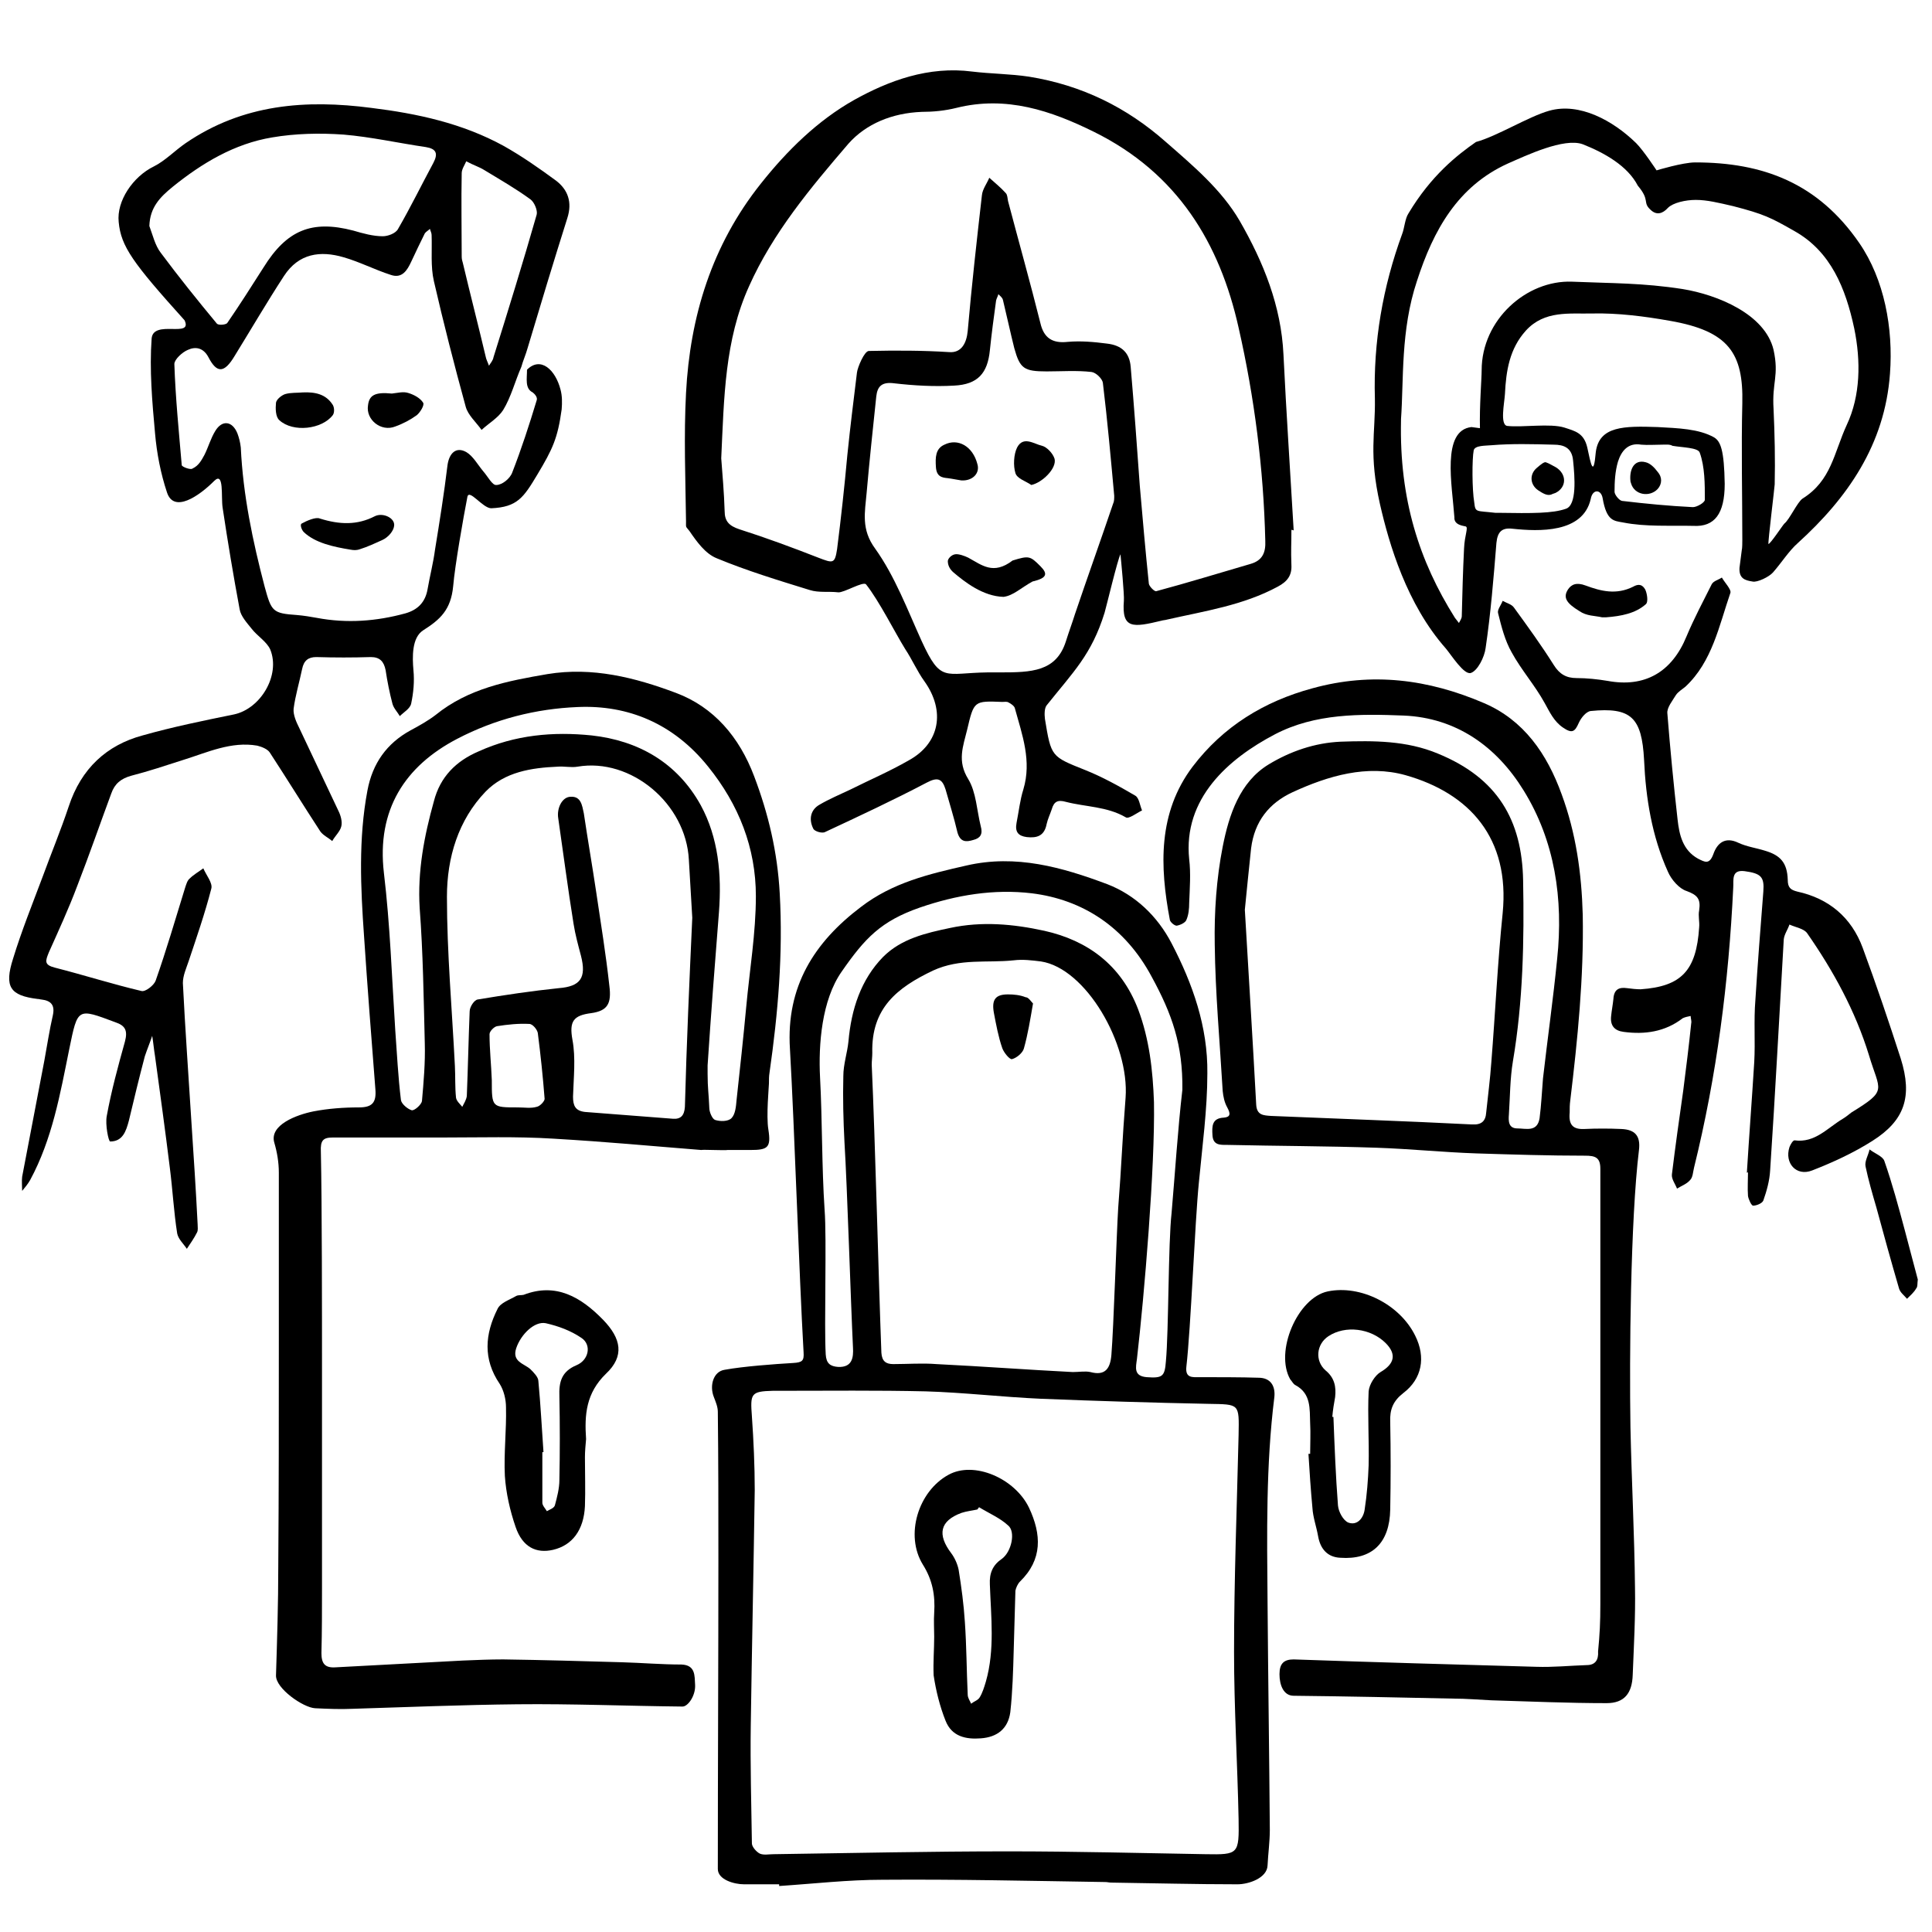 <?xml version="1.0" encoding="utf-8"?>
<!-- Generator: Adobe Illustrator 28.1.0, SVG Export Plug-In . SVG Version: 6.00 Build 0)  -->
<svg version="1.1" id="Layer_1" xmlns="http://www.w3.org/2000/svg" xmlns:xlink="http://www.w3.org/1999/xlink" x="0px" y="0px"
	 viewBox="0 0 340.2 340.2" style="enable-background:new 0 0 340.2 340.2;" xml:space="preserve">
<path d="M-648.3,216.1c-2,0.6-2.9-0.8-3.9-2.8c-3-5.6-6.3-10.9-9.6-16.3c-4.4-7.2-8.8-14.3-13.3-21.4c-2.8-4.4-5.8-8.8-8.7-13.1
	c-2.4-3.7-2.3-7.1,0.8-10.2c6.6-6.5,13.5-12.4,21.3-17.3c6.9-4.4,13.4-9.9,20-14.8c2.6-2,5.3-3.8,8-5.8c3.5-2.6,6.9-5.3,10.4-7.9
	c2.1-1.6,4.4-3,6.6-4.4c0.5-0.3,1.2,0,1.8,0c0.4,0,0.9,0.1,1.2-0.1c1.2-0.8,1.8-0.3,2.3,0.9c0.4,1.1,0.7,2.2,1,3.4
	c0.8,3.5,1.6,7,2.4,10.5c0.1,0.3,0.2,0.6,0.2,1c0.1,1.2,2.7,2.2,5.1,0.8c0.2-0.1,1,0.4,1.2,0.8c1.6,3.8,2.1,9.1,3.4,13.1
	c2.7,7.8,3.1,15,5.5,22.9c0.7,2.1,1,4.4,1.4,6.6c0.1,0.4,0.3,0.7,0.4,1.1c0.3-0.3,0.6-0.6,0.8-0.9c1-1.9,1.9-4,3.1-5.8
	c1-1.3,2.4-2.2,3.8-3c5.3-3.1,10.3-0.8,15.2,1.2c1.4,0.5,2.1,0.2,3.2-0.7c2.7-2.3,5.4-4.6,8.3-6.7c2.3-1.7,4.8-3.3,7.1-4.9
	c0.4-0.3,0.8-0.6,1.1-1c3.8-4.8,9-7.7,13.6-11.3c0.5-0.4,1-0.9,1.3-1.5c2.3-5.8,4.5-11.6,6.8-17.5c0.1-0.3,0.4-0.6,0.4-0.9
	c-0.3-1.2,0-2,1.1-2.5c1.3-0.5,2.6-1,4,0c6.2,4.5,12.5,9,18.8,13.3c3,2,6.1,3.8,9.1,5.7c9.6,6.2,19.2,12.5,28.7,18.7c3,2,6,4,9,6
	c0.5,0.3,1,0.7,1.2,1.1c0.4,0.8,0.7,0.8,1.3,0.2c0.2-0.2,0.8-0.3,1.1-0.1c1.8,0.8,2.8,3.6,2,5.5c-2.3,5.6-4.6,11.3-7,16.9
	c-0.5,1.1-1.4,1.9-2.1,2.8c-0.2,0.2-0.5,0.3-0.7,0.6c-2.2,2.5-2.8,2.7-5.4,0.8c-6.5-4.8-12.9-9.7-19.3-14.6
	c-5.8-4.3-11.5-8.8-17.3-12.9c-8.2-5.8-16.6-11.3-24.9-16.9c-0.3-0.2-0.6-0.2-0.9-0.3c0.1,0.3,0.2,0.6,0.3,0.9
	c5.1,8.4,10.1,16.8,15.4,25.2c6.9,11,14,21.9,21,32.9c1.6,2.5,2.9,5.3,4.2,8c1.1,2.4,0.6,4.2-1.3,5.9c-0.9,0.8-1.5,2.1-2.5,2.8
	c-2.6,1.8-5.2,3.5-8,5c-2,1.1-4.2,1.8-5,4.4c-0.1,0.4-0.7,0.9-0.9,0.8c-2-0.8-2.8,1.2-4.1,2c-1.6,0.9-2.1,0.5-3.8,0.8
	c-2.7,0-3.4-0.8-4-2.4c-0.6-1.4,0.1-2.4,1.2-3.1c1.7-1,3.3-2.1,5-3.1c1-0.6,1.3-1.1,0.5-2.3c-9.6-15.3-17.2-31.8-25.8-47.8
	c-2.7-4.9-5.6-9.7-8.4-14.5c-0.5-0.8-1-1.7-1.3-2.6c-0.6-2-1.3-1.7-2.6-0.6c-3.9,3.2-7.9,6.3-11.8,9.4c-1.7,1.4-1.7,1.3,0.2,2.3
	c6.7,3.5,13.5,7,20.1,10.8c2.2,1.2,4.1,3.2,6.3,4.6c5.7,3.5,5.8,9,3.9,14.7c-2.4,7.2-5.3,14.3-8,21.4c-0.8,2.1-1.5,4.3-2.4,6.4
	c-0.2,0.5-0.8,1-1.2,1c-1.4-0.1-2.9-0.3-4.3-0.6c-0.2,0-0.5-1-0.3-1.4c1.7-4.5,3.4-9,5.3-13.4c2.6-5.9,4.7-12,5.7-18.5
	c0.3-2.1-0.1-3.7-1.7-4.8c-1.7-1.2-3.5-2.3-5.3-3.4c-0.3-0.2-0.9,0.1-1.3,0.1c-0.3,0-0.6,0.2-0.8,0.1c-1.7-1-3.3-2.2-5-3.1
	c-3.5-1.9-7-3.7-10.5-5.5c-1.6-0.8-3.2-2-4.8-2.2c-4.3-0.6-7.3-4.3-11.3-5.5c-1.8-0.6-3.8-1.8-5.3-1.2c-1.8,0.6-3.7,2.5-4.6,4.3
	c-2.9,6.1-5.5,12.3-8,18.6c-4.4,11.1-8.8,22.3-13.1,33.4c-0.5,1.3-1.1,1.8-2.4,1.8c-3.5-0.1-3.4,0-2-3.6
	c5.2-13.1,10.2-26.2,15.4-39.2c0.8-2,0.7-3.5,0-5.6c-4.3-12.4-8.5-25-12.6-37.5c-0.5-1.4-0.7-1.3-1.7-0.5
	c-5.4,4.1-10.8,8.1-16.2,12.2c-2.4,1.8-4.6,3.9-7,5.5c-5.1,3.3-10.3,6.7-15.6,9.6c-7.4,4-15.1,7.1-23.2,9.3
	c-0.5,0.1-1.1,0.2-1.6,0.3c-0.6,0.1-1.2,0.3-1.8,0.5c0.3,0.6,0.6,1.3,1,1.8c8.6,13.5,17.4,26.7,24.9,41c0.9,1.8,1.6,3.7,2.6,5.5
	c0.6,1.1,0.4,1.4-0.7,1.3C-646.9,216.3-647.5,216.3-648.3,216.1L-648.3,216.1z M-614,126.5c-0.3-0.2-0.6-0.4-0.8-0.6
	c-1.8-1.8-2.7-2.2-4.1-4.3c-0.9-1.3-1.2-1-2.1-0.3c-2.8,2.5-5.7,4.8-8.6,7.3c-7,6-15.2,10.7-22.2,16.6c-5.6,4.6-11.2,9-16.9,13.5
	c-0.2,0.2-0.4,0.3-0.6,0.5c0.2,0,0.5,0.1,0.7,0c5.9-2.4,11.9-4.5,17.7-7.3c5.3-2.6,10.5-5.6,15.4-9.1c7-4.9,13.8-10.4,20.6-15.7
	C-614.6,127-614.4,126.8-614,126.5L-614,126.5z M-479.3,161.6c1.4-0.4,2.8-0.5,3.9-1.2c3.7-2.4,7.2-5,10.8-7.4c0.8-0.6,1-0.8,0-1.5
	c-2.5-1.5-5-3-7.2-4.9c-2.4-2.1-4.4-2.4-7.1-0.3c-3.1,2.5-6.6,4.5-10,6.8c-0.9,0.6-1,1.1,0,1.8c2.8,2,5.5,4,8.3,6
	C-480.1,161.1-479.6,161.4-479.3,161.6L-479.3,161.6z M-494,150.4c0.4-0.2,0.7-0.3,1-0.5c4.1-2.7,8.1-5.4,12.2-8.2
	c0.1-0.1,0.1-1-0.1-1.1c-3.4-2.3-6.9-4.6-10.4-6.8c-0.6-0.3-1.7-0.2-2.3,0.2c-3.7,2.6-7.3,5.3-10.9,8c-0.2,0.1-0.2,1,0,1.1
	c3.2,2.3,6.4,4.5,9.6,6.8C-494.6,150.1-494.3,150.2-494,150.4L-494,150.4z M-674.8,158.6c0.3-0.3,0.7-0.5,1-0.8
	c1.8-2,3.5-4.1,5.5-5.9c4.7-4.1,9.7-7.8,14.5-11.8c9.5-8,19.9-13.5,29.3-21.5c0.8-0.6,1.5-1.3,2.2-2.1c0.2-0.2-0.6-3-0.5-3.3
	c-0.3,0.1-0.5,0-0.8,0.2c-0.3,0.2-0.6,0.4-0.9,0.6c-5.8,4.4-11.5,8.8-17.3,13.2c-5.3,4-10.7,7.8-16.1,11.7
	c-3.6,2.6-7.5,4.8-10.9,7.7c-3.2,2.6-6,5.8-9,8.8c-0.3,0.3-0.5,1.2-0.4,1.2C-677.2,157.3-676,157.9-674.8,158.6L-674.8,158.6z
	 M-507.3,123.6c-0.2,0.1-0.4,0.1-0.6,0.3c-3.8,2.8-7.6,5.6-11.4,8.4c-0.1,0.1,0,0.9,0.2,1c3,2,6,4,9,5.9c0.4,0.2,1.1,0.3,1.4,0
	c3.7-2.5,7.3-5.2,10.9-7.8c1-0.7,0.8-1.1-0.2-1.7c-2.9-1.8-5.8-3.8-8.6-5.7C-506.8,123.8-507.1,123.7-507.3,123.6L-507.3,123.6z
	 M-455.3,157.9c-0.1-0.1-0.2-0.3-0.3-0.5c-1.8-2.1-3.3-2.2-5.6-0.5c-0.6,0.4-1.2,0.8-1.9,1.2c-3.3,2.1-6.5,4.2-9.8,6.2
	c-1.2,0.8-1.4,1.2,0,2.2c3.4,2.4,6.7,4.9,9.9,7.5c1,0.8,1.3,0.6,1.8-0.6c1.4-3.8,3-7.5,4.4-11.2
	C-456.3,160.9-455.8,159.4-455.3,157.9L-455.3,157.9z M-499.3,198.5c0,0,0,0.1,0,0.1c0.6-0.1,1.1-0.2,1.7-0.2
	c-0.2-0.6-0.4-1.2-0.7-1.8c-1.8-3.2-3.6-6.4-5.5-9.5c-0.3-0.6-1.1-1.1-1.7-1.2c-3.7-0.5-7.4-0.8-11.1-1.2c-1-0.1-1.2,0.1-0.7,1.1
	c1.8,3.5,3.6,7.2,5.5,10.6c0.3,0.6,1.3,1.1,2,1.2C-506.3,198.1-502.8,198.3-499.3,198.5L-499.3,198.5z M-536.3,148.6
	c-0.6,0.1-0.9,0.2-1.3,0.3c0.1,0.3,0.2,0.7,0.4,1c2,3.4,3.9,6.8,5.9,10.2c0.8,1.3,1.3,3.3,3.4,2.1c0.2-0.1,0.6,0.1,0.9,0.1
	c2.9,0.5,5.8,0.9,8.8,1.4c0.3,0.1,0.7,0,1.1-0.1c-0.1-0.4-0.2-0.8-0.4-1.1c-1.9-3.3-3.7-6.6-5.7-9.8c-0.6-0.9-1.6-1.8-2.6-2
	C-529.4,149.9-533,149.3-536.3,148.6L-536.3,148.6z M-526.8,166.9c0,0.6-0.2,1.1-0.1,1.4c1.4,2.6,2.9,5.2,4.2,7.8
	c1.3,2.6,2.5,4.9,5.8,3.9c0.5-0.2,1.2,0.1,1.8,0.2c2.3,0.4,4.5,0.8,6.8,1.2c0.3,0.1,0.7,0,1,0c-0.1-0.4-0.1-0.8-0.3-1.1
	c-1.9-3.3-3.8-6.6-5.6-9.9c-0.2-0.4-0.5-0.8-0.9-0.9C-518,168.6-522.1,167.8-526.8,166.9L-526.8,166.9z M-511.8,120.1
	c-0.4-0.2-0.6-0.3-0.8-0.4c-2.8-2-5.7-4-8.5-5.9c-0.3-0.2-1.2,0.3-1.4,0.6c-1.6,3.9-3.2,7.9-4.7,11.9c-0.2,0.5-0.2,1.6,0.1,1.7
	c1,0.5,1.7,2.1,3.2,1c3.7-2.6,7.3-5.2,11-7.9C-512.6,121-512.4,120.7-511.8,120.1L-511.8,120.1z M-508.8,201
	c-0.1,0.2-0.3,0.7-0.2,0.9c1.3,2.7,2.6,5.3,4.1,7.9c0.2,0.4,0.9,0.7,1.2,0.6c3.1-1.6,6.2-3.4,9.3-5.1c0.3-0.2,0.6-0.6,0.8-1
	c-0.4-0.2-0.8-0.5-1.2-0.6c-1.7-0.3-3.5-0.4-5.1-0.8C-502.8,202.4-505.5,201.7-508.8,201L-508.8,201z M-528.5,145.3
	c0,0.1,0,0.2,0,0.3c0.3-0.1,0.6-0.2,1-0.3c-0.1-0.3-0.2-0.6-0.3-0.9c-1.4-2.6-2.9-5.2-4.2-7.8c-0.5-1-1-1-1.8-0.4
	c-1.8,1.4-3.7,2.7-5.4,4.2c-0.8,0.6-1.4,1.5-2.2,2.2c1,0.3,1.9,0.6,2.9,0.8C-535.2,144.1-531.8,144.7-528.5,145.3L-528.5,145.3z
	 M-616.5,114.7c-0.1,0.1-0.2,0.2-0.3,0.3c1,1.4,2,2.8,3,4.2c0.1,0.2,0.6,0.1,0.8,0.1c0-0.3,0.1-0.6,0.1-0.9c-0.5-1.6-1-3.2-1.5-4.8
	c-0.2-0.7-0.4-1.4-0.6-2.2c-0.4,0.8-0.8,1.5-1.2,2.3C-616.5,114-616.5,114.3-616.5,114.7L-616.5,114.7z"/>
<path d="M-541.8,339c-2.9-0.4-5.9-0.8-8.8-1.1c-4-0.4-7.9-0.8-11.9-1.2c-6.2-0.5-12.5-0.5-18.6-1.6c-12.2-2.2-24.5-2.2-36.8-2.6
	c-5.4-0.2-10.8-0.6-16.3-0.8c-7.4-0.2-10.5-6.3-11.7-12.8c-0.6-3.5-0.5-7-1.5-10.6c-1.1-4.3-1.1-9-1.6-13.5
	c-1.8-16.9-4.4-33.8-8.3-50.3c-1-4.1-2.3-8-3.5-12c-0.3-1.2-0.9-2.4,0.2-3.5c0.2-0.2,0.1-0.6,0.2-0.8c0.3-1.1,0.4-2.3,0.8-3.3
	c0.6-1.5,1.7-0.6,2.7-0.6c1.7-0.1,3.4-0.3,5.1-0.4c7.5-0.1,15,0,22.5-0.2c8.5-0.2,16.9-0.7,25.4-0.7c5.1,0,10.2,0.6,15.4,0.7
	c6.7,0.2,13.4,0.4,20.1,0.1c11.1-0.5,22.1-0.4,33.1,0.2c4.1,0.2,8.3-0.1,12.4,0.1c2.9,0.1,5.8,0.4,8.6,1.1c3,0.8,3.7,2,3.4,5.2
	c-0.5,4.6-1.4,9.2-2.2,13.8c-1.9,10.9-3.5,22-5.8,32.8c-3.5,16.5-7.5,32.9-11.3,49.3c-0.1,0.3-0.3,0.7-0.2,0.9
	c2.9,4.3,0.1,6.4-1.5,8.9c-1.7,2.6-5.9,2.7-8.7,2.7c-0.4,0-0.7,0-1.1,0C-541.8,338.9-541.8,339-541.8,339L-541.8,339z M-627,232.2
	C-627,232.2-627,232.2-627,232.2c-4.4-0.1-8.7-0.1-13.1-0.1c-4.4,0-8.7,0.2-13.1,0.2c-2.3,0-2.2-0.2-1.7,2.3
	c2.6,12.4,5.1,24.8,7.6,37.2c1,5,2,10,2.6,15.1c1,7.9,0.9,16,4,23.5c0.2,0.4,0.3,1.1,0.1,1.3c-1.1,0.9-0.4,1.5,0,2.3
	c0.3,0.5,0.2,1.3,0.3,1.9c0.5,3,1,6.1,2.8,8.6c0.4,0.5,1.1,0.8,1.6,0.9c8.3,0.5,16.5,0.8,24.8,1.4c10.9,0.8,21.8,2,32.6,2.8
	c7.8,0.6,15.5,0.9,23.3,1c4.7,0.1,9.4-0.5,14.1-1c0.7-0.1,1.6-0.7,1.9-1.4c1.1-2.5,2.1-5.1,3-7.8c0.6-1.9,0.3-4.3,1.3-5.9
	c1.2-2.1,1.6-4.3,2-6.6c1.4-6.6,2.9-13.2,4.2-19.8c2.2-11.1,4.3-22.2,6.5-33.2c1-5.1,2.3-10.2,3.3-15.4c0.4-2.3,1.3-4.9-1.1-6.8
	c-0.2-0.1-0.3-0.6-0.2-0.9c0.1-1.4-0.7-1.7-1.7-1.7c-2.3,0-4.7,0.1-7,0.2c-5.3,0.3-10.5,0.8-15.8,1c-2,0.1-3.9-1.1-6-0.3
	c-0.7,0.3-1.6-0.2-2.5-0.2c-2.6,0-5.2,0.1-7.8,0c-0.9,0-1.7-0.7-2.6-0.7c-4.3,0.1-8.7,0.2-13,0.5c-8.4,0.5-16.9,1.5-25.3,1.8
	C-610.1,232.4-618.5,232.2-627,232.2L-627,232.2z"/>
<path d="M-549.3,208.6c-4.4-1.7-8.7-3.3-13-5.2c-4.9-2.1-9.7-4.5-14.4-6.9c-3.7-1.9-7.3-3.9-11-6.1c-0.8-0.5-1.5-1.5-2.1-2.4
	c-0.7-1.1-0.5-2.1,0.5-3.1c0.7-0.7,1.3-1.7,1.6-2.7c1.8-5.3,3.5-10.7,7.2-14.9c1.8-2.1,3.6-2.3,6-1.1c3.1,1.5,6.3,2.7,9.3,4.3
	c6.9,3.6,13.6,7.3,20.5,10.9c0.5,0.2,1,0.3,1.5,0.3c2.7,0.2,4.3,3.3,3.5,6c-0.9,2.8-1.4,5.8-2.3,8.7c-1.3,4.3-3.5,8.2-6.4,11.5
	C-548.6,208.3-549,208.4-549.3,208.6L-549.3,208.6z M-574.5,174.5c-0.7,0.6-2,1.1-2.5,2c-1.4,2.6-1.7,4.1-3,6.7
	c-0.5,1-1,1.9-1.7,2.7c-1,1-1,1.7,0.2,2.4c2.7,1.5,2.8,1.5,5.6,2.8c4.6,2.3,9.2,4.5,13.9,6.6c3.2,1.4,6.4,2.7,9.7,3.7
	c0.9,0.3,2.8-0.1,3.2-0.9c1.6-3.4,3-6.9,4.2-10.5c0.5-1.4-0.8-1.8-2.3-2.6c-8.9-4.6-15.3-7.6-24.3-12.2
	C-572.3,175.1-573.2,174.9-574.5,174.5L-574.5,174.5z"/>
<path d="M-580.9,108c5.3,0.6,10.6,1.3,16,1.9c3,0.3,6,0.4,9,0.8c4.1,0.5,7.2,3,9,6.9c1,2.1,0.9,4.8,1.1,7.3c0.1,2.6-0.1,5.3-0.3,7.9
	c-0.2,1.9-1.8,3.6-3.5,3.6c-0.4,0-1.1-0.7-1.2-1.1c-0.1-1,0.1-2.1,0.1-3.1c0.1-1.7,0.3-3.4,0.1-5.1c-0.8-6.3-2.6-7.2-6.7-8.1
	c-3.6-0.8-7.2-1.8-10.8-2.6c-1.4-0.3-2.9-0.5-4.3-0.5c-6.4-0.2-12.8-0.3-19.2-0.6c-1.4-0.1-2.1,0.5-2.1,1.9
	c-0.1,3.2-0.2,6.4-0.2,9.7c0,1.8-0.4,2.8-2.2,2.7c0,0-2.2-3.1-2-5.1c0.5-4.5-0.2-6.8,0.7-11.2c0.7-3.5,2.5-4.7,5.8-4.7
	c3.6-0.1,7.1,0,10.7,0C-580.9,108.2-580.9,108.1-580.9,108L-580.9,108z"/>
<path d="M-507.5,103c-1.1-0.2-4.5-3.4-5.1-3.6c-1.1-0.5-1.5-1.3-0.7-2.5c1-1.4,2-2.8,3-4.2c1.8-2.4,3.4-5,5.3-7.2
	c7.7-8.7,15.6-11.6,23.6-20.1c4.7-5,12.3-12.2,17.3-16.9c4.6-4.3,9.3-8.3,14-12.4c0.3-0.2,0.7-0.4,1-0.6c-0.2,0.4-0.3,0.8-0.6,1.1
	c-5.6,6.6-11.1,13.4-16.8,19.9c-9.9,11.2-20.1,22.2-30,33.4c-3.2,3.6-6,7.7-9.1,11.5C-506,102.2-506.9,102.6-507.5,103L-507.5,103z"
	/>
<path d="M-644.2,87.5c-0.2,1-3.9,4.8-4.1,5.3c-0.4,0.9-0.9,1.7-1.3,2.6c-0.9-0.7-2.2-1.1-2.7-2.1c-2.9-6.6-2.9-13.1-5.7-19.7
	c-1.1-2.6-2.3-5.6-3.5-8.1c-0.2-0.3-0.4-0.7-0.5-1c-0.8-6.5-3.2-14.9-5.2-20.9c-3.7-10.9-7.4-21.8-11.1-32.8c-0.3-1-0.6-2-0.9-3
	c-0.1-0.2,0-0.5,0-0.8c0.2,0.2,0.4,0.3,0.5,0.5c1.4,2.8,2.7,5.7,4.1,8.6c6.5,13.2,12.4,26.8,17.8,40.6c3.6,9.2,7.2,18.5,10.8,27.7
	c0.2,0.6,0.7,1.1,1,1.6C-644.6,86.6-644.3,87.2-644.2,87.5L-644.2,87.5z"/>
<path d="M-573.4,30.9c-0.2,4.6-0.8,15-0.9,22.6c0,3.7,1.1,7.3,1.2,11c0.3,7.7,0.5,15.4,0.6,23.1c0,1.5-3,3.7-5.5,4.1
	c-0.3,0.1-0.7,0.1-1,0.1c-0.4,0-1.1-0.2-1.1-0.3c0-1.9-5.4-0.8-4.8-3.3c0.8-3.4,0.8-6.8,1-10.2c0.4-7.1,0.2-14.1,1-21.2
	c1.3-12.2,3.1-27.3,4.8-39.5c0.5-3.9,1.4-7.7,2.2-11.6c0.1-0.4,0.4-0.9,0.5-1.3c0.1,0.4,0.4,0.9,0.4,1.3
	C-574.5,13.2-574.1,20.6-573.4,30.9L-573.4,30.9z"/>
<path d="M-741.2,159.6c9.1,1.8,18.3,3.5,27.3,5.6c7.7,1.7,15.4,3.9,23,5.9c0.7,0.2,1.6,0.5,1.9,1c0.7,1.2,1.1,2.7,1.6,4
	c-1.2,0.1-3.2,5.4-4.3,5.2c-11.2-2.8-21.7-10.3-32.8-13.5c-6-1.7-11.6-4.6-17.5-6.9c-0.3-0.1-0.5-0.4-0.7-0.5
	c0.4-0.1,0.9-0.2,1.3-0.3C-741.3,159.9-741.2,159.8-741.2,159.6L-741.2,159.6z"/>
<path d="M-576.2,120.8c0.2,0,0.8,0,1.2,0.2c3.2,1.2,6.7,1.7,8.5,5.3c1.6,3.3,1.1,6.5-0.7,9.3c-1.9,2.9-4.3,5.5-6.5,8.1
	c-1.2,1.4-2.6,2.8-3.9,4.1c-0.5,0.5-1.2,0.9-1.8,1.2c-1.3,0.5-1.9,0-1.8-1.6c0.2-2.5,1-4.6,2.7-6.4c2.2-2.3,4.2-4.7,6.1-7.3
	c1.5-2.1,1.2-3.5-0.9-5c-2.7-2-5.7-1.3-7.5,1.6c-0.9,1.5-2.1,3.3-3.8,2.5c-0.6-0.3-0.6-2.8-0.4-4.3
	C-584.4,123.8-580.9,120.8-576.2,120.8L-576.2,120.8z"/>
<path d="M-672.9,125.6c0,0.7,0,0.9-0.1,1c-0.4,1-2.5,6-2.9,7c-0.8-0.6-3.3-3.4-3.9-4.1c-3.6-4.6-4-7.7-7.6-12.4
	c-4.2-5.5-8.5-14-12.5-19.7c-3.7-5.3-7-10.9-10.4-16.4c-0.1-0.2-0.2-0.6-0.2-0.9c0.2,0.1,0.5,0.2,0.7,0.4c4,4.2,8.3,8.1,12,12.6
	c7.2,8.6,14.2,17.4,21.2,26.2c0.9,1.1,1.8,2.3,2.5,3.6C-673.5,123.9-673.2,125.1-672.9,125.6L-672.9,125.6z"/>
<path d="M-462.7,137.5c-0.9-0.3-1.5-0.4-2-0.6c-1.9-0.8-4.7-6.4-3.1-7.8c1.7-1.5,3.5-2.7,5.3-4c7.3-5.3,19.4-5.3,26.7-10.6
	c6.1-4.5,14.6-3.5,20.7-8c0.2-0.1,0.4-0.2,0.6-0.3c-0.1,0.3-0.2,0.7-0.4,0.9c-4.5,4.8-11.5,4.2-16.1,9c-7.6,8.1-18.9,13.2-28,19
	C-460.3,136-461.6,136.8-462.7,137.5L-462.7,137.5z"/>
<path d="M-589.8,243.7c5.6,0,11.3-0.5,16.8,0.1c7.3,0.8,13.1,4.3,15.6,12.6c0.7,2.4,0.5,4.4-0.6,6.8c-1.5,3.5-4,5-7.1,5.9
	c-5.6,1.5-11.2,2.1-17,1.4c-5-0.7-10-0.7-15-0.6c-5.3,0.1-10.5-0.8-15.5-2.6c-3-1.1-6.3-3.2-8.1-5.9c-4.3-6.5-0.8-13.7,4.7-15.2
	c5.3-1.4,10.8-1.9,16.3-2.5c3.3-0.4,6.6-0.1,10-0.1C-589.8,243.6-589.8,243.7-589.8,243.7L-589.8,243.7z M-590.8,251.5
	c0,0,0-0.1,0-0.1c-2.5,0-4.9-0.1-7.4,0c-5.3,0.3-10.7,0.5-15.9,2.3c-1.7,0.6-2.5-0.3-2.6,1.5c-0.1,1.6,0.2,3.2,2,3.9
	c1.6,0.6,3.1,1.4,4.6,2.2c4.1,2.1,8.6,2,13,2.2c4.3,0.2,8.6,0.5,12.8,0.6c2.7,0.1,5.3,0.7,8,0.1c3.5-0.7,7.2-0.2,10.6-2.1
	c1.6-0.9,2.9-1.9,2.7-4.2c-0.2-2-2.3-3.8-3.7-3.7c-2.7,0.1-4.6-3-7.5-1.8c-0.4,0.2-1-0.4-1.5-0.5c-0.5-0.2-0.9-0.4-1.4-0.4
	C-581.6,251.5-586.2,251.5-590.8,251.5L-590.8,251.5z"/>
<g>
	<path d="M-274.7,139.1c0.7,6.3,1.8,12.7,0.1,18.9c-0.6,2.1,1.2,5.1,3.1,5.7c2,0.6,3.1-0.2,4.2-2.9c0.2-0.6,0.5-11.5,0.3-16.4
		c-0.2-5.6-0.8-11.2-0.9-16.8c-0.1-4.4,0.4-8.8,0.7-13.2c0.3-4.3,0.2-8.7,0.9-13c0.8-5.1,2.5-10,3.5-15.1c1.1-5.6,6.6-11.6,9.4-16.2
		c0,0,1-4.2,0.9-8.5c0-0.4,0.1-7.3,0-7.7c-0.3,0.2-2.7,4-2.9,4.2c-2.2,2.6-5,4.9-6.6,8c-3.1,5.8-6.3,10.4-8.7,16.6
		c-1.7,4.4-2.6,10.6-3,15.4c-0.9,10.5-1,21.2-1.4,31.8C-275.1,130.4-274.8,138.6-274.7,139.1z"/>
	<path d="M-42.7,263.7c-6-9.9-11.9-19.8-17.9-29.7c-4.2-7-10.4-12.6-14.1-20c-1.7-3.4-4.7-6.3-6.9-9.5c-4.4-6.6-8.5-13.4-12.9-20
		c-8.9-13.3-17.8-26.7-26.9-39.9c-1.4-2.1-3.4-4.1-5.6-5.2c-7.7-3.9-15.5-7.3-23.3-11c-0.6-0.3-1.3-0.6-1.9-0.7
		c-3.8-1-7.4-2.6-10.6-5c-2.4-1.8-5.3-2.3-8-1.6c-2.2,0.6-2.1,1-2.5-1.5c-0.1-0.8-0.2-1.5-0.3-2.3c-0.4-4.4-0.4-8.8-1.1-13.1
		c-1.7-10.5-3.2-20.9-3.3-31.5c0-3.6,0-7.2,0-10.8c-0.1-10.2-1.6-20.5-7-29.6c-2.8-4.6-6.7-7.6-8.9-10.8c-4.8-7.2-12.3-7.4-19.7-9.5
		c-6-1.7-12-0.2-17.8,1.8c-4.6,1.6-6.8,5.2-7.9,9.6c-1.2,5.1-1.2,10.5-0.1,15.7c1,4.7,2.8,9.4,4.8,13.9c2.7,6.1,6,11.9,10.3,17.1
		c0.4,0.4,1.1,0.6,1.6,0.8c0.4-1.4,1.2-2.8,1.1-4.2c0-1.2-0.7-2.7-1.5-3.7c-1.8-2.4-6.7-13.4-7.1-16.4c-0.1-0.5-0.3-1-0.5-1.5
		c-3.4-6.1-2.4-12.1-0.9-18.1c1.1-4.6,11.2-8.9,17.2-7.3c1.7,0.4,3.5,0.3,5.2,0.6c3.5,0.7,6.9,1.7,9.2,4.8c4.5,6,9,12,11.5,19.1
		c2,5.4,3.8,10.9,3.8,16.7c0,5.2-0.2,10.4,0.2,15.6c0.8,9.9,2,19.8,3,29.6c0.4,4.1,0.6,8.1,1.2,12.2c0.8,6,1.7,11.9,4.3,17.6
		c0.1,0.3-0.1,0.8-0.2,1.2c-0.3-0.2-0.7-0.4-0.8-0.7c-0.7-1.4-1.2-2.9-1.9-4.3c-2.4-5.4-4.6-10.8-7.1-16.1
		c-2.3-4.6-4.9-9.1-7.4-13.6c-0.6-1.1-1.2-0.8-1.6,0.1c-0.7,1.5-1.2,3.1-2,4.5c-0.8,1.4-0.7,2.7,0.2,4.1c2.1,3.6,4.3,7.1,6.3,10.8
		c3.9,7.5,7.7,15,11.4,22.6c0.6,0,1.1,0.3,1.4,0.8c0.1,0.3,0.3,0.5,0.4,0.8c0,0,0.1,0.1,0.1,0.2c0.1,0.1,0.1,0.2,0.2,0.2
		c0.2,0.2,0.3,0.4,0.5,0.6c0.1,0.1,0.1,0.1,0.2,0.2c0,0,0.1,0.1,0.2,0.1c0.3,0.3,0.7,0.5,1,0.7c0.1,0.1,0.2,0.1,0.3,0.2
		c0,0,0.1,0,0.1,0c0.2,0.1,0.4,0.2,0.6,0.3c1.7,0.7,3.4,1,5.1,1.4c0.6-0.4,1.1-0.7,1.7-1c0-0.3,0-0.6,0-0.9
		c-0.1-1.7-0.2-3.5-0.2-5.2c0-0.1,1-0.4,1.3-0.2c1.5,0.9,2.6,3.3,2.6,5.5c0,2.9-3,5.9-5.9,5.9c-0.5,0-1.4-0.5-1.6-0.9
		c-0.1-0.2-0.1-0.4-0.2-0.5c-1.4-0.3-2.7-0.6-4-1.2c-2.2-1-3.9-2.5-5.1-4.6c-0.2-0.3-0.2-0.7-0.2-1c0-0.1-0.1-0.2-0.1-0.2
		c-0.4-1-0.3-2.1-0.5-3.1c0-0.3-0.3-0.5-0.5-0.8c-0.2,0.2-0.3,0.4-0.5,0.6c-1.3,2.3-1.3,4.7-0.2,7.2c1.7,3.8,4.8,6.2,8.3,8
		c1.6,0.8,3.5,1.2,5.2,1.1c2.1-0.2,4.3-0.8,6.1-1.8c6.7-3.8,8.5-9.8,2.7-15.6c-2.1-2.1-4.9-3.6-7.6-4.8c-2.9-1.3-4.1-2.5-4.1-5.7
		c0-0.5,0.4-1.2,0.9-1.6c2.9-2.4,6.3-1.5,9.4-0.1c4.2,1.9,8.2,4.4,12.4,6.4c6,2.9,11.7,6.4,18.2,7.9c2.9,0.7,4.9,2.6,5.3,5.9
		c0.1,0.6,0.6,1.3,0.9,1.9c3.4,5,7,9.9,10.3,14.9c8.1,12,16.1,24.1,24.1,36.1c4,6,8,12,12.1,17.9c2.9,4.1,6.3,7.9,9,12.1
		c5.7,8.7,11.2,17.5,16.6,26.3c3.2,5.3,3,5.2-2.5,7.6c-3.3,1.4-6.6,3.2-9.4,5.5c-6,4.9-12.8,8.6-19.7,11.9c-5,2.3-10.2,4.1-15.3,6.3
		c-1.5,0.6-2.9,1.5-4.2,2.4c-5.8,4.1-11.6,8.4-17.5,12.5c-3.4,2.4-3.6,2.3-5.4-1.8c-0.2-0.4-0.4-0.9-0.6-1.3
		c-2.4-3.8-4.9-7.5-7.2-11.3c-3.4-5.8-6.7-11.7-10.1-17.6c-2.9-5-6.1-9.9-9-14.9c-1.7-2.8-2.8-6.2-5-8.5c-2.3-2.4-3.1-5-3.7-7.8
		c-0.5-2.6-1-5.2-1.5-7.7c-1.7-8.4-3.2-16.7-5.2-25c-1.9-8.2-4.2-16.4-6.4-24.6c-0.6-2.5-1-5.1-2.1-7.3c-0.7-1.5-0.8-2.4,0.4-3.2
		c1.1-0.9,1.1-1.8,0-2.9c-1.3-1.5-2.4-3.1-3.8-4.5c-5-5.4-8.2-12.5-14.7-16.6c-1.8-1.1-3.4-3.2-2.8-5.8c0.7-2.6,2.8-2.8,5-3.2
		c1.5-0.3,3-1,4.2-1.8c3-2,3-3.4,0.5-6.3c-0.9-1-1.5-1.5-2.5-0.3c-0.4,0.5-1.2,0.6-1.9,0.9c-1.4,0.5-2.8,0.9-4.2,1.3
		c-0.6,0.2-1.2,0.6-1.8,0.6c-1.9,0.2-3.3,1.2-3.5,3.1c-0.2,2.3-0.9,1.3-2,0.5c-1.6-1.1-3.4-2.7-5.2-2.9c-3.5-0.4-7-0.1-10.4,0.1
		c-2.1,0.1-3.1,1.4-2.8,3.2c0.3,2.1,1.9,3.5,3.9,3.7c3.2,0.3,6.4-1.6,9.7,0.7c1,0.7,2.5,1,3.2,1.8c7.6,8.9,15,17.9,22.5,27
		c0.7,0.9,1,2.2,1.2,3.3c0.5,3.4,0.5,6.9,1.3,10.3c2.7,11.4,5.8,22.7,8.4,34.2c3.4,14.9,6.7,29.8,9.6,44.8
		c2.9,15.1,5.3,30.3,7.9,45.5c0.6,3.3,0.3,3.5-3,3.5c-4.9,0.1-10-0.4-14.8,0.4c-10.6,1.9-34.5,5.4-37.1,6
		c-6.6,1.4-16.1,5.3-22.5,5.9c-3.4,0.3-3.5,0.3-4.1-3.2c-0.8-4.3-1.2-14.3-1.9-18.6c-1.4-8.6-2.6-17.3-4-25.9
		c-1.1-6.2-2.5-12.5-3.7-18.7c-0.7-3.5-1.4-6.9-0.1-10.4c2.6-6.6,10.2-28.4,10.4-29.1c2.3-6.4,4.7-12.8,6.8-19.2
		c0.5-1.6,0.8-3.7,0.3-5.3c-0.8-2.5-2.5-4.9-3.4-7.4c-2.5-6.6-4.8-13.2-7.1-19.8c-0.6-1.8-0.9-3.7-1.5-5.5
		c-1.6-4.4-3.2-8.8-4.9-13.2c-0.5-1.3-0.3-2,1.1-2.3c0.6-0.1,1.4-1,1.4-1.5c0-3.3-1.2-4.8-4.2-5.8c-0.8-0.3-1.7-0.2-2.5-0.3
		c-1.8-0.3-2.7-1.5-2.2-3c2.8-7.4,6-14.6,11-20.7c0.4-0.5,1.1-0.8,1.5-1.3c2.1-2.5,4.3-5,6.3-7.6c1.1-1.4,1.7-3.1,2.9-4.3
		c4.8-5,10.4-9.2,14.4-15c0.4-0.6,1.1-1.3,1.8-1.5c2.1-2.4,3.7-5.2,5.1-8.1c1.4-5.7,0.9-11.7-1.1-17.9c-1-3.1-2.4-5.9-5.2-8
		c-2.2-1.6-4.4-3.2-6.6-4.8c-0.3-0.2-0.7-0.1-1-0.2c0,0.4-0.1,0.7,0,1.1c1.1,5.2,2.6,10.2,5.4,14.8c1.3,2.1,2.4,4.5,2,6.8
		c0.4,3.1-0.6,6.1-1.9,8.8c-1.5,3-3.7,5.8-6.4,7.8c0,0,0,0,0,0c-1.3,1.5-3,2.5-4.7,3.5c-0.6,0.3-1.1,0.6-1.7,1
		c-3.2,3.6-6,7.6-9.5,10.9c-1.7,1.7-3.5,3.2-5.4,4.7c-1.6,2.8-3.8,5.2-5,8.1c-2.5,5.8-4.6,11.8-6.5,17.9c-1,3.1-2.1,5.3-5.9,4.3
		c-0.1,0-0.3,0-0.4,0c-0.8,0.6-2.3,1.1-2.3,1.9c-0.1,1.1,0.5,2.9,1.3,3.3c2.7,1.4,5.6,2.3,8.4,3.5c1,0.4,2.2,0.8,2.9,1.6
		c1.7,1.8,2.5,3.9,2.6,6.4c0.1,1.6,0.4,3.2,0.9,4.7c2.2,6.1,4.4,12.2,6.7,18.2c2.2,5.8,4.4,11.5,6.6,17.3c0.3,0.9,0.4,2,0.2,2.9
		c-0.8,2.8-1.8,5.5-2.7,8.3c-3.6,11-7,22.1-10.8,33.1c-5.7,16.6-11.6,33.2-17.3,49.8c-3.4,10-6.7,20-10,30c-0.6,1.7-1.2,2.2-3.1,1.4
		c-6-2.6-12.1-5-18.1-7.5c-4.6-1.9-9.2-4.1-13.9-5.6c-5.6-1.8-11.4-3-17-4.6c-9.3-2.5-18.6-5.2-27.9-7.6c-1.9-0.5-2.2-1.3-1.6-2.9
		c1.1-2.5,2.2-5.1,3.2-7.6c1.7-4.6,3.1-9.4,5.1-13.9c3.6-8.3,7-16.6,8.9-25.6c1.3-6.1,3.4-11.9,5.8-17.6
		c4.4-10.3,8.2-20.8,11.9-31.4c3.1-8.8,5.5-17.9,8.3-26.8c0.9-2.8,1.8-5.6,4.4-7.2c3.6-2.3,7.2-4.5,10.7-6.9c3.5-2.3,7-4.7,10.5-7.2
		c2.6-1.9,4.9-4,7.5-5.8c0.9-0.6,2.1-0.8,3.3-0.8c0.1,0,0.1,0,0.2,0c-0.3-3.2-0.4-6.4-0.3-9.6c-1-0.2-2.2-0.2-3,0.1
		c-1.9,0.7-3.6,1.9-5.2,3c-5.2,3.6-10.6,6.9-15.3,11.1c-4.4,4-8.7,8-14.2,10.6c-1.4,0.7-2.1,1.6-2.5,3.1c-1.3,5.1-2.7,10.2-4.3,15.2
		c-2.4,7.4-4.9,14.8-7.4,22.1c-2.9,8.6-5.7,17.2-8.9,25.7c-5,13.2-10.3,26.3-15.4,39.4c-2.9,7.4-5.5,15-8.5,22.4
		c-1.5,3.8-3.6,7.4-5.3,11.2c-0.4,0.8-0.5,2.1-0.1,2.7c0.5,0.7,1.7,1.2,2.7,1.3c2.6,0.4,5.4,0.3,8,1c9,2.3,18,5.1,27,7.3
		c10.5,2.5,20.8,5.6,30.8,10c2.5,1.1,5.1,1.6,7.6,2.7c5.7,2.6,11.3,5.4,17,8c1.5,0.7,2.6,0.4,3-1.4c0.6-2.5,1.5-4.9,2.3-7.3
		c2.2-6.4,4.4-12.9,6.6-19.3c2-5.9,3.7-11.9,5.7-17.7c1.7-5.1,3.7-10.1,5.6-15.1c0.2-0.5,0.7-0.9,1.1-1.3c0.3,0.5,0.7,1,0.8,1.5
		c0.6,3,1.2,5.9,1.7,8.9c1.4,8.7,2.7,17.4,4.2,26.1c1.5,8.4,2.8,22.4,4.5,30.8c0.1,0.6,1.1,1.5,1.6,1.4c2.1-0.2,4.2-0.8,6.3-1
		c5.6-0.5,17.4-4.6,24.8-6.3c6.7-1.5,20.7-3.7,24.6-4.2c4.2-0.5,8.4-1.3,12.6-1.6c7.1-0.5,14.2-0.6,21.3-0.8c1.2,0,1.5-0.4,1.3-1.7
		c-0.5-2.3-0.8-4.7-1.2-7.1c-0.9-5.3-1.7-10.5-2.6-15.8c-1.6-9.5-3.3-19.1-5-28.6c-0.1-0.4,0.1-0.9,0.2-1.3c0.4,0.3,0.9,0.6,1.1,1
		c1.9,2.8,3.8,5.6,5.5,8.5c2.8,4.9,5.4,9.9,8.3,14.8c2.2,3.8,4.8,7.4,7.1,11.1c1.7,2.8,3.1,5.8,4.9,8.6c1.7,2.7,6.5,3.5,8.8,1.7
		c1.9-1.6,3.7-3.4,5.7-4.9c3.5-2.5,7-5.1,10.8-7.1c5.1-2.8,10.1-5.7,15.6-7.5c8.8-2.9,16.4-7.6,23.9-12.5c2.3-1.5,4.4-3.4,6.7-4.9
		c1.6-1,3.6-1.4,5.2-2.3c2.9-1.7,5.7-3.6,8.6-5.2C-42,266.4-41.6,265.5-42.7,263.7z"/>
	<path d="M-302.3,260.9c-3.4-0.9-7.2-2-10.9-2.9c-4.6-1.2-5-0.8-3.7,3.8c1.2,4.1,3.2,7.6,5.8,11.1c5.1,6.6,11.6,10.6,19,13.3
		c0.6,0.2,1.3,0.5,1.9,0.9c3.5,1.8,4.2,4,1.7,6.8c-0.7,0.8-2.6,1.1-3.8,0.8c-12.2-2.8-21.8-9.9-29.5-20c-1.5-1.9-2.3-4.4-2.9-6.8
		c-1-4-1.5-8.2-2.4-12.2c-0.1-0.6-1.1-1.5-1.8-1.6c-1.6-0.3-2.1-1.1-1.8-2.6c0.2-0.8,0.4-1.6,0.5-2.4c0.4-1.8,1.3-2.7,3.3-2.5
		c1.4,0.1,4.6-4.1,4.1-5.5c-0.1-0.4-0.9-0.7-1.4-1c-0.5-0.5-1.4-1.2-1.3-1.5c0.5-1.6,1-3.3,1.9-4.7c0.4-0.6,1.8-1,2.5-0.7
		c2.9,1.3,4.7-0.2,6.8-1.8c3.8-3,7.6-6,11.8-8.3c5.1-2.8,10.9-3.7,16.8-3.7c5.2,0,10.3,0.1,15.5,1.5c2.3,0.6,2.5,0.9,1.9,3.1
		c0,0.1,0,0.1-0.1,0.2c-1.6,5.6-1.5,5.5-7.4,4.2c-6.3-1.4-12.7-1.8-18.8-0.1c-4.7,1.3-8.5,4.2-12,7.5c-1,1-0.6,1.7,0.6,2.1
		c3.1,1,6.2,1.8,9.2,2.9c1.1,0.4,3.3,0.1,2.7,2.5c-1,4-1.6,4.6-4.3,3.9c-4-1.1-8-2.2-11.9-3.4c-1.7-0.5-2.6-0.3-3.4,1.3
		c-2,4.3-1.8,4.7,2.9,5.9c3.2,0.8,6.3,1.9,9.5,2.8c1.8,0.5,2.9,1.4,2.6,3.5C-298.8,260.5-299.4,261.2-302.3,260.9z"/>
	<path d="M-216,247.9c2.6-0.1,5.5-0.3,8.5-0.5c2.5-0.1,2.8,0.2,2.9,2.7c0.2,3.6,0,3.9-3.6,4.1c-3.7,0.2-7.3,0.4-11,0.6
		c-2.4,0.1-2.8,0.7-2.6,3.9c0.2,2.8,0.6,3.4,3,3.3c4.1-0.1,8.2-0.3,12.3-0.5c2-0.1,3.1,1,3.5,3c0.7,3.5,0.1,4.2-3.6,4.5
		c-3.7,0.3-7.3,0.5-11,0.8c-3.1,0.3-3.4,1-1.5,3.6c3.1,4.1,6.6,7.4,11,10.1c7,4.4,14.4,6,22.2,6.2c0.7,0,1.4,0.1,2,0.2
		c3.8,0.5,5,1.9,4.7,5.7c-0.1,1.9-1.8,2.1-3.1,2.3c-9.8,1.1-19.1-0.9-28.2-5.6c-4.2-2.1-8.5-4-11.3-8c-2.7-3.8-4.3-8.9-6.7-12.9
		c0,0-2.3-0.8-3.7-0.3c-1.3,0.4-2-0.3-2.3-1.6c-0.2-1.1-0.4-2.1-0.6-3.2c-0.3-1.6,3-2.7,4.6-3.2c0,0-0.2-5.4-1.3-6.7
		c-0.2-0.3-0.7-0.5-1-0.4c-2,0.1-2.4-1.1-2.6-2.7c-0.4-4.4-0.3-4.5,3.9-5.3c0.8-0.2,1.8-0.8,2.2-1.5c1.1-1.9,2.1-3.9,3-5.9
		c4.1-8.8,11-14.3,20-17.6c4.6-1.7,9.2-3.1,14.2-3.6c1.6-0.2,2.4,0.2,2.5,2c0.1,1.3,0.4,2.6,0.7,3.9c0.4,1.7-0.1,2.5-1.9,2.7
		c-6.5,0.5-12.8,2.1-18.4,5.3c-5,2.9-7.7,7.7-9.9,12.9c-0.1,0.3,0.4,1.2,0.9,1.5C-217.7,248-217,247.9-216,247.9z"/>
	<path d="M-111.4,264.2c-8.7,0.2-16.2-4.6-23.5-10c-1.6-1.2-2.9-2.5-4.7-0.7c-0.1,0.1-0.3,0.2-0.4,0.2c-2.3-0.4-2.9-2.6-4.1-4.1
		c-0.8-0.9-1-1.9-0.1-2.9c0.5-0.6,1.2-1.6,1-2.2c-0.6-1.7-1.5-3.4-2.5-5c-0.1-0.2-1.3-0.1-1.8,0.2c-1.1,0.6-1.8,0.2-2.4-0.9
		c-0.2-0.5-0.6-0.9-0.9-1.4c-2.1-3.7-2.1-3.6,1-5.9c0.6-0.5,1.1-1.5,1.1-2.4c0.1-1.4-0.1-2.9-0.2-4.4c-1-10.6,1.8-19.4,8.9-26.8
		c3.2-3.4,6.5-6.5,10.5-8.9c1.1-0.7,1.8-0.8,2.6,0.5c0.4,0.7,1,1.4,1.5,2.1c3.5,4.7,2.7,3.8-1.2,6.3c-5,3.2-9.2,7.1-11.9,12.4
		c-2.3,4.5-2,9.7-1.5,14.7c0.1,1.3,1.1,1.2,1.9,0.8c2.1-1,4.2-2.1,6.3-3.1c0.5-0.2,0.9-0.5,1.3-0.8c3.3-1.7,5.5-0.6,6.3,3.3
		c0.1,0.6-0.6,1.6-1.2,2c-3.3,2-6.7,3.9-10.2,5.6c-1.8,0.9-2.1,1.9-1,3.7c2.5,4.2,2.5,4.3,6.5,2c2.8-1.5,5.5-3.1,8.4-4.4
		c2.3-1.1,6.1,1.4,6,4.1c0,0.8-0.9,1.8-1.7,2.3c-3.2,2-6.5,3.7-9.7,5.6c-2.6,1.5-2.6,2.2,0.2,3.8c4.6,2.5,9.3,4.2,14.4,5.2
		c6.7,1.2,12.8,0.1,19-1.6c2.4-0.6,4.6-1.8,7-2.5c2.1-0.6,4.1,0.9,5.1,3.9c0.7,2-0.8,2.8-2.2,3.6C-93,263.8-98.4,264.6-111.4,264.2z
		"/>
	<path d="M-222.6,133.6c0-0.5,0.4,1-0.2-1.2c-0.6-2.4-0.4-4.9,1.3-7c0.9-1.1,1.3-2.8,1.7-4.2c1.3-4.5,2.1-9.3,4-13.5
		c1.8-4.1,4.7-7.7,6.9-11.6c1.3-2.3,2.3-4.8,3.4-7.2c1.5-3.6,3-7.2,4.4-10.9c1-2.3,2.2-4.6,2.8-7c1-4.2,1.7-8.4,2.3-12.7
		c0.5-3.9-0.6-6.2-1.9-9.9c-0.4-1.2-1.4-2.2-2.2-3.3c-1.3-1.6-2.6-3.1-3.9-4.6c-0.5-0.6-1.1-1.2-1.7-1.5c-5.6-2.4-11.2-5.6-16.9-3.3
		c-1.1,0.4-1.6,0.3-1.9-1.1c-0.1-0.9-0.6-1.8-1.1-2.6c-1-1.6-0.8-2.6,0.9-3.2c6.2-2.3,12.3-2.4,18.4,1.7c3.9,2.6,8.1,4.7,11.1,8.5
		c4.3,5.5,7.1,11.5,7.2,18.6c0.3,10.2-1.5,19.7-6,28.4c-1.4,2.8-3.4,5.2-5.1,7.8c-2.9,4.5-6.2,8.8-8.7,13.6
		c-2.5,5-4.4,10.4-6.3,15.7c-1.1,2.9-1.8,6-2.5,9c-0.3,1.3-0.8,2.1-2.2,2c-1.8-0.1-2.1,2-3.9,0.3L-222.6,133.6z"/>
	<path d="M-230,142.6c1.6,5.9,2.5,11.8,1.5,17.8c-0.2,1.1,0.9,2.9,1.8,3.9c0.6,0.6,2.5,0.8,3,0.3c1-1,1.5-2.5,2.1-3.9
		c0.3-0.6,0.5-1.3,0.7-1.9c-0.3-3-0.7-6-1.3-9c-0.2-0.3-0.3-0.6-0.3-0.8c-0.7-4.4-1.4-8.9-2-13.3c-0.1-0.6,0.2-1.3,0.3-1.9
		c0,0,0,0,0,0c-1.3-3.2-2.6-6.3-3.8-9.5c-0.9-2.7-1.5-5.5-2.3-8.3c-0.3-1.2-0.8-1.5-1.6-0.4c-0.9,1.4-1.7,2.8-2.7,4
		c-1.9,2.2-1.7,4.4-0.6,7.2C-233.3,131.9-231.5,137.3-230,142.6z"/>
	<path d="M-215,155.3c-0.8-1-2-1.8-3.2-2.2c-0.1,0-0.3-0.1-0.4-0.2c0.3,2.2,0.6,4.4,0.8,6.7c0,0.4-0.1,0.7-0.4,1c0,0.1,0,0.1,0,0.2
		c0.1,1.3,0.4,3.1-0.3,3.8c-2.5,2.4-5.8,3.6-9.4,2.6c-1.3-0.4-3.1-1.5-3.4-2.5c-0.6-2.6-0.6-5.4-0.7-8.2c0-0.2,0.3-0.5,0.7-0.7
		c-0.3-1.4-0.5-2.7-0.6-4.1c-0.6,0.4-1.1,0.8-1.6,1.2c-0.2,0.2-0.4,0.5-0.6,0.6c-3.8,1.8-4,5.2-3.6,9c0.6,5.4,6.2,11.1,11.5,11.5
		c4.7,0.4,8.8-1.1,12.9-2.9c1-0.4,2.1-1.9,2.2-3C-210.6,163.4-212,159-215,155.3z"/>
	<path d="M-259.6,153.3c-1-1.3-2.3-1.5-3.6-0.8c-1.4,0.7-2,1.9-1.6,3.4c0.4,1.5,1,3,1.7,4.3c0.9,1.6,1,2.5,0.3,3.4
		c0,0.2-0.1,0.5-0.1,0.7c-0.6,1.8-2.2,3-4,3.3c-0.9,0.9-2.1,0.5-3.2-0.2c-1.8-1-3.6-2.2-5.2-3.5c-0.7-0.5-1.3-1.5-1.5-2.3
		c-0.7-2.7-1.2-5.4-1.7-8.1c-0.3-1.4-0.9-1.6-1.9-0.9c-0.5,0.4-1,0.9-1.4,1.4c-2.4,4-2,10.4,1,14.4c2.9,3.8,7,4.6,12.6,5
		c2-0.3,5.4-0.7,8.6-1.3c0.8-0.2,1.6-1.1,1.9-1.9c0.6-1.5,1-3.1,1.4-4.7C-255.4,161-256.9,157-259.6,153.3z"/>
	<path d="M-245.5,93.1c1.8-1.9,3.4-3.9,5.1-5.9c-2-7.4-2.5-14.8-1.7-22.3c0.1-1.3,0.9-2.5,1.3-3.8c0.3-1,1.2-2,0.9-2.9
		c-0.8-3.3-2-6.5-3.1-9.8c-0.4-1.1-1.1-1-1.6-0.1c-0.9,1.7-2.1,3.3-2.5,5.1c-0.6,3.1-0.5,6.3-0.9,9.4c-0.5,4.2-1.2,8.3-1.8,12.5
		c-0.1,6.3,2.3,12.2,3.7,18.3C-245.8,93.4-245.6,93.2-245.5,93.1z"/>
</g>
<g>
	<path d="M92.8,65.1c2.4-2.4,5,0,5.9,3.5c0.3,1.1,0.3,2.3,0.2,3.5c-0.7,5.1-1.6,7-4.3,11.5c-2.4,4-3.5,5.7-8.1,5.9
		c-1.5,0-3.9-3.5-4.2-2c-0.7,3.6-2.2,12.1-2.5,15.7c-0.4,4.2-2.3,5.9-5.3,7.8c-2,1.3-1.9,4.7-1.7,7c0.2,2,0,4-0.4,5.9
		c-0.2,0.9-1.3,1.5-2,2.2c-0.4-0.7-1.1-1.4-1.3-2.2c-0.5-1.9-0.9-3.9-1.2-5.9c-0.3-1.5-1-2.3-2.6-2.3c-3.2,0.1-6.4,0.1-9.6,0
		c-1.4,0-2.2,0.6-2.5,2.1c-0.5,2.4-1.2,4.7-1.5,7c-0.1,1.1,0.5,2.4,1,3.4c2.3,4.9,4.6,9.7,6.9,14.6c0.4,0.8,0.7,1.9,0.5,2.7
		c-0.2,0.9-1.1,1.7-1.6,2.6c-0.7-0.6-1.6-1-2.1-1.7c-3-4.6-5.9-9.3-8.9-13.9c-0.4-0.6-1.4-1-2.2-1.2c-4.6-0.8-8.8,1.2-13,2.5
		c-3.1,1-6.1,2-9.2,2.8c-1.8,0.5-2.9,1.4-3.5,3.1c-2,5.4-3.9,10.9-6,16.3c-1.5,4-3.3,7.9-5,11.7c-0.6,1.5-0.9,2.2,1.1,2.7
		c5.1,1.3,10.1,2.9,15.2,4.1c0.7,0.2,2.2-1,2.5-1.8c1.9-5.4,3.5-10.9,5.2-16.4c0.2-0.6,0.4-1.3,0.8-1.6c0.7-0.7,1.6-1.2,2.4-1.8
		c0.5,1.2,1.7,2.6,1.4,3.6c-1.1,4.3-2.6,8.6-4,12.8c-0.4,1.2-1,2.5-1,3.8c0.4,8.1,1,16.3,1.5,24.4c0.4,6,0.8,12.1,1.1,18.1
		c0,0.5,0.1,1-0.1,1.4c-0.5,1-1.2,2-1.8,2.9c-0.6-0.9-1.5-1.7-1.7-2.7c-0.6-3.8-0.8-7.7-1.3-11.6c-0.8-6.5-1.7-13-2.6-19.6
		c-0.2-1.2-0.3-2.4-0.5-3.6c-0.4,1.2-0.9,2.4-1.3,3.6c-1,3.8-1.9,7.5-2.8,11.3c-0.5,1.9-1.1,3.7-3.3,3.7c-0.3,0-0.9-3-0.6-4.5
		c0.8-4.4,2-8.8,3.2-13.1c0.5-1.9,0.1-2.8-1.7-3.4c-6.7-2.5-6.6-2.6-8.1,4.7c-1.6,7.9-3,15.9-6.9,23.1c-0.4,0.7-0.9,1.3-1.4,1.9
		c0-0.8-0.1-1.7,0-2.5c1.3-6.8,2.6-13.6,3.9-20.4c0.5-2.7,0.9-5.4,1.5-8c0.4-1.8-0.3-2.6-2-2.8c-0.2,0-0.4-0.1-0.7-0.1
		c-4.8-0.6-5.9-2.1-4.3-7.1c1.5-4.9,3.4-9.6,5.2-14.4c1.5-4.1,3.2-8.2,4.6-12.4c2.2-6.7,6.7-10.8,13-12.5c5.3-1.5,10.7-2.6,16.1-3.7
		c4.7-1,8.2-6.9,6.4-11.4c-0.6-1.4-2.3-2.4-3.3-3.7c-0.8-1-1.9-2.2-2.1-3.4c-1.1-5.9-2.1-11.9-3-17.9c-0.3-1.9,0.3-6.5-1.5-4.7
		c-2.7,2.7-7.1,5.7-8.3,2c-1.1-3.3-1.8-6.9-2.1-10.4c-0.5-5.5-1-11.2-0.6-16.7c0.3-3.4,7.3,0,5.8-3.2c-9.1-10.1-11.2-13-11.6-17.3
		c-0.4-3.7,2.5-8,6.2-9.8c2-1,3.7-2.8,5.6-4.1c10.1-6.9,21.2-7.7,32.7-6.2c8.1,1,16,2.7,23.3,6.7c3.2,1.8,6.2,3.9,9.2,6.1
		c2.1,1.6,2.9,3.8,2,6.6c-2.4,7.6-4.7,15.2-7,22.9c-0.3,1.1-0.8,2.2-1.1,3.3c-1.1,2.5-1.8,5.3-3.2,7.6c-0.9,1.4-2.5,2.3-3.8,3.5
		c-1-1.4-2.4-2.6-2.8-4.1c-2-7.3-3.9-14.7-5.6-22.1c-0.6-2.6-0.3-5.4-0.4-8.1c0-0.4-0.2-0.7-0.3-1.1c-0.3,0.3-0.7,0.5-0.9,0.8
		c-0.8,1.6-1.6,3.3-2.4,5c-0.7,1.5-1.6,3-3.6,2.3c-2.8-0.9-5.5-2.3-8.3-3.1c-4.1-1.2-7.9-0.7-10.5,3.3c-3,4.6-5.8,9.4-8.7,14.1
		c-1.8,3-3.1,3.1-4.6,0.2c-0.9-1.7-2.3-1.9-3.6-1.3c-1,0.4-2.4,1.7-2.4,2.5c0.2,6,0.8,11.9,1.3,17.8c0,0.3,1.6,0.9,1.9,0.6
		C35,82,35.5,81,36,80.1c0.7-1.4,1.1-2.9,1.9-4.2c1.2-2,3-1.8,3.9,0.4c0.3,0.8,0.5,1.6,0.6,2.5c0.4,8.4,2.1,16.5,4.2,24.5
		c1.2,4.4,1.4,4.7,5.7,5c1.2,0.1,2.4,0.3,3.5,0.5c5.3,1,10.5,0.6,15.6-0.8c2.1-0.6,3.5-1.9,3.9-4.3c0.4-2.3,1-4.6,1.3-6.9
		c0.8-4.9,1.6-9.9,2.2-14.9c0.3-2.1,1.5-3.3,3.3-2.3c1.2,0.7,2,2.2,3,3.4c0.8,0.9,1.6,2.5,2.3,2.4c1,0,2.4-1.1,2.8-2.2
		c1.6-4.1,3-8.4,4.3-12.7c0.2-0.5-0.3-1.1-0.7-1.4C92.4,68.4,92.8,66.7,92.8,65.1z M26.3,39.8c0.6,1.6,1,3.4,2,4.7
		c3.2,4.3,6.5,8.4,9.9,12.5c0.3,0.3,1.5,0.2,1.8-0.1c2.2-3.2,4.3-6.5,6.4-9.8c4.1-6.6,8.5-8.4,15.8-6.5c1.7,0.5,3.5,1,5.2,1
		c0.9,0,2.3-0.5,2.7-1.3c2.2-3.8,4.1-7.7,6.2-11.6c0.9-1.7,0.5-2.5-1.3-2.8c-4.8-0.7-9.7-1.8-14.5-2.2c-4.2-0.3-8.5-0.2-12.6,0.5
		c-6.6,1.1-12.3,4.5-17.5,8.7C28.2,34.7,26.4,36.5,26.3,39.8z M82.1,28.4c-0.3,0.7-0.8,1.4-0.8,2.1c-0.1,4.9,0,9.8,0,14.7
		c0,0.4,0.1,0.8,0.2,1.1c1.3,5.5,2.7,10.9,4,16.4c0.1,0.6,0.4,1.1,0.6,1.7c0.3-0.5,0.7-0.9,0.8-1.5c2.6-8.3,5.2-16.7,7.6-25.1
		c0.2-0.7-0.4-2.2-1.1-2.7c-2.6-1.9-5.4-3.5-8.2-5.2C84.4,29.4,83.4,29.1,82.1,28.4z"/>
	<path d="M123.5,202.5c-10.1-0.8-16-1.4-26.1-2c-6.4-0.4-12.9-0.2-19.4-0.2c-6.5,0-12.9,0-19.4,0c-1.7,0-2.2,0.5-2.1,2.5
		c0.2,8.9,0.2,29.4,0.2,38.4c0,12.8,0,25.7,0,38.5c0,3.8,0,7.6-0.1,11.4c0,1.8,0.6,2.6,2.4,2.5c7.5-0.4,15-0.8,22.5-1.2
		c2.4-0.1,4.8-0.2,7.1-0.2c7,0.1,14,0.3,20.9,0.5c3.5,0.1,7,0.4,10.5,0.4c2.5,0.1,2.3,2,2.4,3.6c0.1,1.9-1.3,3.9-2.3,3.8
		c-9.7-0.1-19.3-0.5-29-0.4c-9.7,0.1-19.4,0.5-29.1,0.8c-2.1,0.1-4.3,0-6.5-0.1c-2.1-0.1-7-3.5-6.9-5.8c0.2-6.4,0.4-12.7,0.4-19.1
		c0.1-13.3,0.1-26.6,0.1-39.9c0-6,0-23.5,0-29.5c0-1.8-0.3-3.6-0.8-5.3c-0.9-3.1,3.9-4.9,6.9-5.5c2.6-0.5,5.3-0.7,8-0.7
		c2.3,0,3.1-0.8,2.9-3.2c-0.7-9-1.4-18-2-27c-0.6-8.5-1-17.1,0.6-25.6c0.9-4.8,3.4-8.3,7.6-10.6c1.5-0.8,3.1-1.7,4.4-2.7
		c5.8-4.7,12.7-6,19.7-7.2c7.9-1.3,15.4,0.6,22.6,3.3c6.7,2.5,11.2,7.8,13.8,14.7c2.5,6.6,4.1,13.3,4.5,20.6
		c0.6,10.7-0.3,21.1-1.8,31.6c-0.1,0.6-0.1,1.2-0.1,1.9c0,0.5-0.5,5.7-0.1,8.1c0.5,3.2-0.1,3.6-3.2,3.6c-1.3,0-2.7,0-4,0
		C127.8,202.6,123.5,202.4,123.5,202.5z M121.9,161.6c-0.2-3.5-0.4-6.8-0.6-10.2c-0.5-9.9-10.2-18-19.6-16.4c-1.1,0.2-2.4-0.1-3.5,0
		c-4.6,0.2-9.3,0.9-12.7,4.4c-4.8,5-6.8,11.6-6.8,18.5c0,9.9,0.9,19.8,1.4,29.8c0.1,1.9,0,3.7,0.2,5.6c0.1,0.6,0.7,1.1,1.1,1.6
		c0.3-0.6,0.7-1.2,0.8-1.9c0.2-5,0.3-9.9,0.5-14.9c0-0.8,0.8-2,1.4-2.1c4.8-0.8,9.5-1.5,14.3-2c3.8-0.3,4.9-1.8,3.9-5.7
		c-0.5-1.9-1-3.7-1.3-5.6c-1-6.2-1.8-12.4-2.7-18.6c-0.3-1.8,0.7-3.8,2.2-3.8c1.8-0.1,2,1.5,2.3,2.9c0.7,4.7,1.5,9.3,2.2,14
		c0.8,5.4,1.7,10.9,2.3,16.4c0.4,3.1-0.3,4.4-3.2,4.8c-3.1,0.4-3.9,1.4-3.3,4.7c0.6,3.2,0.2,6.7,0.1,10c0,1.6,0.4,2.5,2.1,2.7
		c5.2,0.4,10.3,0.8,15.5,1.2c1.4,0.1,2-0.6,2.1-2.1C120.9,183.7,121.4,172.6,121.9,161.6z M124.6,187.6c0,0.6,0,1,0,1.5
		c0,2.5,0.2,3.5,0.3,6c0,0.7,0.5,1.9,1,2.1c0.9,0.3,2.3,0.3,2.9-0.3c0.7-0.7,0.8-2.1,0.9-3.2c0.6-5.5,1.2-11,1.7-16.4
		c0.6-6.5,1.7-13,1.7-19.5c0-8.5-3-16.1-8.4-22.8c-6.1-7.6-14.1-10.9-23-10.5c-7.3,0.3-14.5,2.1-21.2,5.6
		c-9.2,4.8-14.2,12.5-12.9,23.6c1.1,9.2,1.4,18.4,2,27.7c0.3,4.1,0.5,8.2,1,12.3c0.1,0.7,1.2,1.6,1.9,1.8c0.5,0.1,1.7-1,1.8-1.6
		c0.3-3.4,0.6-6.8,0.5-10.2c-0.2-7.9-0.3-15.9-0.9-23.8c-0.4-6.5,0.8-12.7,2.5-18.8c1.1-4.3,3.9-7.1,7.9-8.8
		c6.4-2.9,13.1-3.5,19.9-2.8c8.1,0.9,15,4.7,19.2,12.3c3.1,5.7,3.7,12.2,3.2,18.8C125.9,169.4,125.2,178.5,124.6,187.6z M91.2,195
		c1.1,0,2.3,0.2,3.3-0.1c0.6-0.1,1.4-1,1.4-1.4c-0.3-3.9-0.7-7.7-1.2-11.6c-0.1-0.6-0.9-1.6-1.5-1.6c-1.9-0.1-3.8,0.1-5.7,0.4
		c-0.5,0.1-1.3,0.9-1.3,1.4c0,2.7,0.3,5.4,0.4,8.1C86.6,195,86.6,195,91.2,195z"/>
	<path d="M137.2,331.8c-2.1,0-4.2,0-6.2,0c-1.7,0-4.6-0.8-4.6-2.7c0-18.2,0.1-36.4,0.1-54.6c0-8.6,0-17.2-0.1-25.9
		c0-0.9-0.4-1.8-0.7-2.6c-0.8-2-0.1-4.5,1.9-4.8c3.3-0.6,8.7-1,12.1-1.2c1.6-0.1,1.9-0.4,1.8-1.9c-0.8-14-1.6-39.5-2.4-53.4
		c-0.7-11,4.3-18.8,12.5-25c5.6-4.3,12-5.8,18.6-7.3c8.7-2,16.8,0.3,24.8,3.3c4.9,1.9,8.8,5.6,11.3,10.4c3.7,7.1,6.4,14.7,6.3,22.9
		c0,6.4-0.9,12.9-1.5,19.3c-0.7,7-1.4,25.5-2.2,32.4c-0.2,2,1.1,1.8,2.3,1.8c2.8,0,7.6,0,10.4,0.1c2.1,0,3,1.4,2.8,3.4
		c-1.5,12-1.3,24.1-1.2,36.1c0.1,13.4,0.3,26.8,0.4,40.1c0,2.1-0.3,4.2-0.4,6.3c-0.1,2.2-3.3,3.3-5.3,3.3c-7.4,0-14.8-0.2-22.2-0.3
		c-0.4,0-0.7-0.1-1.1-0.1c-13.1-0.2-26.1-0.5-39.2-0.4c-6.1,0-12.1,0.7-18.2,1.1C137.2,331.9,137.2,331.9,137.2,331.8z M137.4,244.9
		C137.4,244.9,137.4,244.9,137.4,244.9c-0.4,0-0.9,0-1.3,0c-3.9,0.1-4,0.5-3.7,4.5c0.3,4.3,0.5,8.7,0.5,13
		c-0.2,13.8-0.5,27.7-0.7,41.5c-0.1,6.9,0.1,13.8,0.2,20.7c0,0.6,0.8,1.5,1.4,1.8c0.7,0.3,1.6,0.1,2.4,0.1
		c13.8-0.2,27.6-0.5,41.4-0.5c11.6,0,23.1,0.3,34.7,0.5c5.8,0.1,5.9,0,5.8-6.2c-0.2-9.8-0.8-19.6-0.8-29.4c0-12.7,0.5-25.5,0.8-38.2
		c0.1-5.6,0.2-5.4-5.3-5.5c-9.9-0.2-19.7-0.5-29.6-0.9c-6.7-0.3-13.5-1.1-20.2-1.3C154.5,244.8,145.9,244.9,137.4,244.9z
		 M188.9,241.6c1.1,0,2.2-0.2,3.1,0c2.6,0.7,3.5-0.6,3.7-3c0.4-4.8,0.9-21.1,1.2-25.9c0.6-7.6,0.7-11.8,1.3-19.4
		c0.7-9.5-7-22.8-14.9-24c-1.6-0.2-3.2-0.4-4.8-0.2c-4.7,0.5-9.4-0.4-14.2,1.8c-6.3,3-10.9,6.6-10.7,14.5c0,0.7-0.1,1.4-0.1,2.1
		c0.6,13,1.2,37.6,1.7,50.7c0.1,1.5,0.8,2,2.1,2c2.5,0,5.1-0.2,7.6,0C173,240.6,181,241.2,188.9,241.6z M208.2,191.9
		c0.1-7.9-1.8-13.3-5.4-19.9c-4.7-8.8-12.2-13.6-21.1-14.7c-6.7-0.8-13.3,0.3-19.7,2.5c-6.9,2.4-9.7,5.4-13.8,11.3
		c-3.5,5-4.1,12.8-3.8,18.6c0.4,7.4,0.3,15.9,0.8,23.3c0.4,5.1-0.1,20.4,0.2,25.5c0.1,1.6,0.8,2.1,2.2,2.2c2.5,0.1,2.7-1.7,2.6-3.4
		c-0.4-8.2-1-28-1.5-36.2c-0.2-3.9-0.3-7.7-0.2-11.6c0-2.1,0.7-4.1,0.9-6.1c0.5-5.7,2.2-10.9,6.1-14.9c3.2-3.2,7.5-4.2,11.8-5.1
		c5.6-1.2,11.1-0.7,16.6,0.5c7.6,1.7,13.5,6,16.5,13.8c2,5.3,2.6,10.8,2.8,16.4c0.2,11.3-1.7,34-3,45.2c-0.2,1.5-0.6,3,1.7,3.2
		c2.8,0.2,3.2-0.1,3.4-2.8c0.5-5.3,0.4-20.8,1-26.1C206.9,206.7,207.4,198.8,208.2,191.9z"/>
	<path d="M227.4,93.3c0,2.7-0.1,3.4,0,6.2c0.1,1.8-0.7,2.9-2.4,3.8c-6.1,3.3-12.9,4.3-19.5,5.8c-0.3,0.1-0.7,0.1-1,0.2
		c-5,1.2-7,1.5-6.6-3.5c0.1-1-0.5-7.2-0.6-8.2c-0.5,0.9-2.5,9.3-2.8,10.3c-2.3,7.4-5.5,10.4-10.2,16.3c-0.4,0.5-0.4,1.6-0.3,2.4
		c1.1,6.7,1.1,6.6,7.1,9c3,1.2,5.9,2.8,8.8,4.5c0.7,0.4,0.8,1.7,1.2,2.6c-1,0.5-2.4,1.6-2.9,1.2c-3.3-1.9-7-1.8-10.5-2.7
		c-1.4-0.4-2.1-0.1-2.5,1.3c-0.3,0.9-0.7,1.7-0.9,2.6c-0.4,2.1-1.7,2.5-3.5,2.3c-1.5-0.2-2.1-0.9-1.8-2.5c0.4-2,0.6-4,1.2-5.9
		c1.5-5-0.2-9.6-1.5-14.3c-0.1-0.4-0.7-0.8-1.1-1c-0.3-0.2-0.7-0.1-1.1-0.1c-5-0.2-5-0.2-6.2,4.9c-0.7,2.9-1.8,5.5,0.2,8.7
		c1.4,2.3,1.5,5.5,2.2,8.3c0.4,1.4-0.1,2.1-1.3,2.4c-1.3,0.4-2.3,0.4-2.8-1.3c-0.6-2.6-1.4-5.1-2.1-7.6c-0.6-1.9-1.4-2.2-3.3-1.2
		c-5.9,3.1-11.9,5.9-17.9,8.7c-0.5,0.3-1.9-0.1-2.1-0.6c-0.8-1.6-0.5-3.3,1.1-4.2c1.7-1,3.6-1.8,5.5-2.7c3.4-1.7,6.9-3.2,10.2-5.1
		c5.5-3,6.5-8.7,2.8-13.9c-1.3-1.8-2.2-3.9-3.4-5.7c-1.8-2.9-4.6-8.5-6.9-11.4c-0.5-0.6-3.9,1.5-4.9,1.4c-1.7-0.2-3.4,0.1-5-0.4
		c-5.5-1.7-11.1-3.4-16.4-5.6c-2-0.8-3.5-2.9-4.8-4.8c-0.7-0.9-0.6-0.5-0.6-1.7c-0.1-7.5-0.4-15.1,0-22.6c0.7-13.4,4.5-26,13.2-36.9
		c4.6-5.8,10-11.1,16.4-14.7c6.1-3.4,13.1-6,20.8-5c3.3,0.4,6.7,0.4,10,0.9c9.3,1.5,17.2,5.4,24.1,11.5c4.8,4.2,9.8,8.4,13,13.9
		c4.2,7.3,7.3,15,7.7,23.5c0.5,10.3,1.2,20.7,1.8,31C227.6,93.3,227.5,93.3,227.4,93.3z M127,80.7c0.2,2.7,0.5,6,0.6,9.3
		c0,1.8,0.8,2.6,2.6,3.2c4.7,1.5,9.3,3.2,13.9,5c2.6,1,2.9,1.1,3.3-1.5c0.7-5.5,1.3-11,1.8-16.5c0.6-5.8,1-8.8,1.7-14.6
		c0.1-0.9,1.3-3.8,2.1-3.8c4.7-0.1,9.4-0.1,14.1,0.2c2.2,0.2,3.1-1.6,3.3-3.7c0.7-8,1.6-16,2.5-23.9c0.1-1.1,0.9-2.1,1.3-3.1
		c1,0.9,2,1.7,2.9,2.7c0.3,0.3,0.3,0.9,0.4,1.4c1.9,7.2,3.9,14.3,5.7,21.5c0.6,2.6,2.1,3.6,4.8,3.3c2.3-0.2,4.6,0,6.9,0.3
		c2.7,0.3,4,1.7,4.2,4.1c0.6,7,1.1,13.9,1.6,20.9c0.5,5.8,1,11.5,1.6,17.3c0.1,0.5,1,1.4,1.3,1.3c5.6-1.5,11.1-3.2,16.6-4.8
		c2.1-0.6,2.7-2,2.6-4.1c-0.3-12.6-1.9-25.2-4.7-37.5c-3.3-14.8-10.7-27.2-25.5-34.5c-7.5-3.7-15.4-6.4-24.2-4.2
		c-2,0.5-4.1,0.7-6.1,0.7c-5.2,0.2-9.8,2.1-12.9,5.6c-6.7,7.8-13.3,15.7-17.5,25.1C127.6,59.9,127.5,70,127,80.7z M173.9,118.4
		c0.7,0,1.5,0,2.2,0c5.5,0,9.9-0.1,11.6-5.5c0.5-1.6,1.1-3.2,1.6-4.8c2.2-6.5,4.5-12.9,6.7-19.4c0.2-0.4,0.2-0.9,0.2-1.4
		c-0.6-6.6-1.2-13.3-2-19.9c-0.1-0.7-1.2-1.8-2-1.9c-2.6-0.3-5.3-0.1-7.9-0.1c-4,0-4.7-0.5-5.7-4.1c-0.7-2.8-1.3-5.6-2-8.5
		c-0.1-0.4-0.5-0.7-0.8-1c-0.1,0.4-0.3,0.7-0.4,1.1c-0.4,2.9-0.8,5.9-1.1,8.8c-0.4,4-2.1,6-6.3,6.2c-3.5,0.2-7,0-10.5-0.4
		c-2.2-0.3-3,0.5-3.2,2.3c-0.6,5.7-1.2,11.3-1.7,17c-0.3,3.4-1,6.4,1.5,9.8c3.5,4.9,5.7,10.8,8.2,16.3
		C165.7,120.3,166.3,118.5,173.9,118.4z"/>
	<path d="M281.8,282.5c0-15.3,0-30.6,0-46c0-6.4,0-24.3,0-30.7c0-2-0.9-2.3-2.7-2.3c-6.4,0-12.7-0.2-19.1-0.4
		c-5.9-0.2-11.7-0.8-17.6-1c-8.8-0.3-17.5-0.3-26.3-0.5c-1.2,0-2.5,0.1-2.6-1.7c-0.1-1.6-0.1-3,2-3.1c1.2-0.1,1.2-0.7,0.6-1.8
		c-0.5-0.9-0.7-1.9-0.8-2.9c-0.5-8.6-1.3-17.2-1.4-25.8c-0.1-5.7,0.3-11.6,1.4-17.2c1.1-5.6,3-11.4,8.1-14.5c3.8-2.3,8.1-3.8,12.7-4
		c5.8-0.2,11.6-0.2,17.1,2.1c10.5,4.3,14.8,11.7,15,22.3c0.2,10.6,0,21.3-1.8,31.9c-0.5,3-0.5,6.2-0.7,9.3c-0.1,1.2-0.1,2.5,1.5,2.5
		c1.5,0,3.5,0.7,3.9-1.8c0.3-2.3,0.4-4.6,0.6-7c0.8-7,1.8-14,2.5-21.1c1.1-10.5-0.4-20.7-5.9-29.6c-4.8-7.8-11.9-12.8-21.1-13.2
		c-7.7-0.3-15.6-0.4-22.7,3.3c-8.2,4.3-16.2,11.3-15.1,22c0.3,2.5,0.1,5.1,0,7.7c0,1-0.1,2.1-0.5,3c-0.2,0.5-1.1,0.9-1.7,1
		c-0.4,0-1.1-0.6-1.2-1c-1.8-9.5-2.1-18.9,4-27c5.4-7.1,12.6-11.5,21.1-13.8c10.5-2.9,20.4-1.6,30.2,2.6c7,3,11.1,8.9,13.7,16.1
		c2.5,6.8,3.5,13.8,3.7,21.2c0.2,11-0.9,21.9-2.2,32.7c-0.1,0.7-0.1,1.4-0.1,2.1c-0.2,2.1,0.5,3,2.6,2.9c2.1-0.1,4.3-0.1,6.5,0
		c2.4,0.1,3.4,1.2,3.1,3.7c-1.5,12.4-1.7,36.4-1.5,48.8c0.2,9.4,0.7,18.8,0.8,28.2c0.1,5.1-0.2,10.3-0.4,15.4c-0.1,3.3-1.5,5-4.6,5
		c-6.8,0-13.5-0.3-20.3-0.5c-2.2-0.1-4.4-0.3-6.7-0.3c-9.4-0.2-18.7-0.4-28.1-0.5c-1.8,0-2.5-1.9-2.5-3.8c0-1.9,0.8-2.6,2.5-2.6
		c14.2,0.5,28.5,0.9,42.7,1.3c3,0.1,5.9-0.2,8.9-0.3c1.5,0,2.1-0.9,2-2.4C281.7,287.7,281.8,285.7,281.8,282.5
		C281.8,282.5,281.8,282.5,281.8,282.5z M219.2,160.2c0.7,12,1.4,23.1,2,34.3c0.1,1.9,1.3,1.9,2.6,2c11.8,0.5,23.6,0.9,35.4,1.5
		c1.7,0.1,2.4-0.6,2.5-2.1c0.3-2.9,0.7-5.9,0.9-8.8c0.7-8.7,1.1-17.5,2-26.3c1.3-13.2-5.8-21.1-17.1-24.3c-6.8-1.9-13.6,0.1-19.9,3
		c-4.1,1.9-6.7,5.1-7.3,9.9C219.9,153.2,219.5,157.1,219.2,160.2z"/>
	<path d="M306.7,96.9c0.1-0.3,0.1-1.5,0.1-1.8c0-8-0.2-16.1,0-24.1c0.2-8.8-2.4-12.7-12.7-14.5c-4.5-0.8-9.2-1.4-13.7-1.3
		c-4,0.1-8.4-0.6-11.7,3c-2.9,3.2-3.5,7.1-3.7,11.2c-0.1,1.6-0.9,5.4,0.4,5.6c2.7,0.3,7.6-0.5,10.1,0.3c1.8,0.6,3.4,0.9,4,3.5
		c0.6,2.8,1.1,5.5,1.5,0.8c0.6-4.6,5-4.6,10.9-4.4c3.6,0.2,7.2,0.3,9.9,1.8c1.2,0.7,1.8,2.3,1.9,8.2c0,5.3-1.8,7.6-5.5,7.4
		c-4.1-0.1-8.4,0.2-12.4-0.6c-1.6-0.3-2.9-0.2-3.6-4.3c-0.3-1.6-1.8-1.6-2.1,0.2c-1.4,6-9.1,5.7-13.8,5.2c-1.8-0.2-2.6,0.5-2.8,2.5
		c-0.5,6.2-1,12.4-1.9,18.5c-0.2,1.6-1.4,4-2.6,4.4c-1.2,0.4-3.4-3.1-4.4-4.3c-6.9-7.8-10-18.4-11.6-25.4c-2-8.9-0.8-12.4-0.9-18.6
		c-0.3-10,1.4-19.7,4.8-29c0.4-1,0.5-2.7,1.1-3.6c4-6.7,8.6-10.3,11.9-12.6c3.7-1,9.3-4.5,12.9-5.5c5.3-1.5,11.2,1.7,15.3,5.7
		c1.3,1.3,3.6,4.8,3.6,4.8s4.6-1.4,6.8-1.4c11.9,0,21.6,3.6,28.9,14.2c4.4,6.4,6,15,5.4,23c-0.9,12.5-7.5,21.9-16.2,29.8
		c-1.6,1.4-2.9,3.5-4.4,5.2c-0.7,0.8-2.8,1.8-3.6,1.6c-1.3-0.2-2.4-0.5-2.3-2.4C306.4,99.3,306.6,97.6,306.7,96.9z M246.7,73.8
		c0,0.1,0,0.2,0,0.3c-0.3,13.8,3.2,24.7,9.5,34.7c0.2,0.3,0.5,0.6,0.7,0.9c0.2-0.4,0.5-0.8,0.5-1.2c0.1-4,0.2-7.9,0.4-11.9
		c0.1-2.4,0.8-3.7,0.3-3.9c-0.3-0.1-2.1-0.2-2-1.6c-0.4-5.7-2.3-15.3,3-15.9l1.5,0.2c-0.1-3.9,0.3-8.7,0.3-10.2
		c0-8.9,7.9-15.9,15.9-15.6c7.1,0.3,12.4,0.2,19.5,1.3c6.1,1,14.5,4.4,16,10.7c1,4.6-0.3,5.7,0,10.4c0.2,4.4,0.3,8.9,0.2,13.3
		c0,0.4-1.2,10.1-1.1,10.5c0.4-0.1,2.5-3.3,2.8-3.6c0.9-0.7,2.3-3.8,3.2-4.4c5.1-3.2,5.5-8,7.8-13c2.4-5.1,2.5-11.2,1.3-17
		c-1.5-7-4.1-13.5-10.5-17.1c-4.2-2.4-5.4-3-10.8-4.4c-2.6-0.6-4.6-1.1-6.6-1.1c-1.8,0-4,0.5-4.9,1.4c-0.9,1-2,1.4-3.1,0.3
		c-1.4-1.3,0-1.6-2.2-4.2c-1.8-3.5-5.9-5.8-9.7-7.3c-3.3-1.2-10,2-13.2,3.4c-8.8,4-13.1,11.7-16,20.7
		C246.6,58.2,247.2,66.9,246.7,73.8z M292.6,78.3C292.6,78.3,292.6,78.3,292.6,78.3c-1.2,0-2.4,0.1-3.6,0c-2.3-0.4-3.5,1.1-4.1,3
		c-0.5,1.7-0.6,3.5-0.6,5.3c0,0.5,0.8,1.5,1.3,1.6c4.2,0.5,8.4,0.9,12.5,1.1c0.7,0,2.1-0.8,2.1-1.3c0-2.8,0-5.8-0.9-8.3
		c-0.3-0.9-3.1-0.9-4.8-1.2C294,78.2,293.3,78.3,292.6,78.3z M263.3,90.3c0.2,0,0.4,0,0.5,0c6.1,0.1,9.6,0.1,11.9-0.7
		c2-0.6,1.6-5.6,1.3-8.5c-0.2-2.3-1.7-2.8-3.4-2.8c-3.7-0.1-7.4-0.2-11,0.1c-1,0.1-2.9,0-3.1,0.9c-0.3,1.5-0.3,6.9,0.1,9.2
		C259.8,90.3,259.9,89.9,263.3,90.3z"/>
	<path d="M307.6,206.5c0.4-6.5,0.9-13,1.3-19.5c0.2-3.6-0.1-7.3,0.2-10.9c0.4-6.4,0.9-12.7,1.4-19.1c0.2-2.6-0.4-3.2-3.3-3.6
		c-2.4-0.3-1.9,1.6-2,2.9c-0.8,16.7-2.9,33.1-6.9,49.3c-0.2,0.8-0.2,1.7-0.7,2.2c-0.6,0.7-1.5,1-2.3,1.5c-0.3-0.8-1-1.7-0.9-2.5
		c0.6-4.9,1.3-9.9,2-14.8c0.5-3.9,1-7.9,1.4-11.8c0.1-0.4-0.1-0.9-0.1-1.3c-0.5,0.1-1,0.2-1.4,0.4c-3.1,2.4-6.7,2.9-10.4,2.4
		c-1.6-0.2-2.4-1.1-2.2-2.8c0.1-1,0.3-2,0.4-3c0.1-1.7,1-2.1,2.4-1.9c0.8,0.1,1.6,0.2,2.4,0.2c7.2-0.5,9.8-3.3,10.3-10.9
		c0.1-1-0.2-2,0-3c0.3-2-0.3-2.7-2.2-3.4c-1.3-0.4-2.7-2-3.3-3.4c-2.8-6.2-3.9-12.9-4.2-19.7c-0.4-7.5-2.3-9.3-9.4-8.6
		c-0.8,0.1-1.7,1.2-2.1,2.1c-0.7,1.6-1.2,1.9-2.8,0.8c-1.6-1.1-2.3-2.7-3.2-4.3c-1.7-3.1-4.1-5.8-5.8-8.9c-1.2-2.1-1.8-4.5-2.4-6.9
		c-0.2-0.6,0.5-1.4,0.8-2.2c0.7,0.4,1.6,0.6,2,1.2c2.4,3.3,4.8,6.6,7,10.1c1,1.6,2.2,2.3,4,2.3c1.8,0,3.7,0.2,5.5,0.5
		c6.5,1.2,11.3-1.5,13.9-7.9c1.3-3.1,2.9-6.1,4.4-9.1c0.3-0.6,1.2-0.8,1.8-1.2c0.5,0.9,1.7,2.1,1.5,2.7c-2,5.8-3.2,12.1-7.9,16.5
		c-0.6,0.5-1.3,0.9-1.7,1.5c-0.6,1-1.6,2.2-1.5,3.2c0.5,6.3,1.1,12.5,1.8,18.7c0.3,2.7,0.9,5.4,3.6,6.9c1.2,0.6,2,1.1,2.7-0.8
		c0.7-2,2.1-3.1,4.4-2c1.5,0.7,3.1,0.9,4.7,1.4c2.7,0.8,3.9,2.1,4,5.1c0,1.4,0.5,1.8,1.7,2.1c5.5,1.2,9.5,4.5,11.5,9.9
		c2.4,6.5,4.6,13,6.7,19.5c2.1,6.7,0.7,10.9-5,14.5c-3.3,2.1-7,3.8-10.6,5.2c-2.8,1.1-4.9-1.3-4-4.1c0.2-0.5,0.6-1.2,0.9-1.2
		c3.6,0.5,5.8-2.2,8.5-3.8c0.5-0.3,1-0.7,1.5-1.1c6.5-4,5-3.7,3.1-10.1c-2.4-7.8-6.3-14.9-10.9-21.5c-0.6-0.8-2-1-3.1-1.5
		c-0.3,0.9-0.9,1.7-1,2.6c-0.8,13.6-1.5,27.2-2.4,40.7c-0.1,1.8-0.6,3.6-1.2,5.3c-0.2,0.5-1.2,0.9-1.8,0.9c-0.3,0-0.8-1.1-0.9-1.7
		c-0.1-1.4,0-2.8,0-4.2C307.7,206.5,307.6,206.5,307.6,206.5z"/>
	<path d="M103,256.6c0,2.9,0.1,5.8,0,8.6c-0.2,4.2-2.2,6.9-5.6,7.7c-3,0.7-5.4-0.5-6.6-4c-1-2.9-1.7-6-1.9-9
		c-0.2-4,0.3-8.1,0.2-12.1c0-1.4-0.4-3-1.1-4.1c-3-4.4-2.6-8.8-0.4-13.2c0.5-1.1,2.1-1.6,3.3-2.3c0.4-0.2,0.9-0.1,1.3-0.2
		c5.7-2.2,10.1,0.4,14,4.4c3.2,3.3,3.8,6.4,0.5,9.5c-3.5,3.4-3.8,7.2-3.5,11.5C103.1,254.5,103,255.6,103,256.6
		C103,256.6,103,256.6,103,256.6z M95.7,255.7c-0.1,0-0.1,0-0.2,0c0,3,0,5.9,0,8.9c0,0.5,0.5,1,0.8,1.5c0.5-0.3,1.2-0.5,1.4-1
		c0.4-1.5,0.8-3,0.8-4.5c0.1-4.9,0.1-9.8,0-14.7c-0.1-2.6,0.4-4.4,3-5.5c2.2-0.9,2.7-3.6,0.9-4.8c-1.9-1.3-4.1-2.1-6.3-2.6
		c-2-0.4-4.4,2-5.2,4.4c-0.8,2.4,1.4,2.7,2.5,3.7c0.6,0.6,1.4,1.4,1.4,2.1C95.2,247.4,95.4,251.5,95.7,255.7z"/>
	<path d="M230.7,256c0-1.8,0.1-3.6,0-5.4c-0.1-2.5,0.2-5.2-2.6-6.7c-0.4-0.2-0.6-0.7-0.9-1c-2.8-4.9,1.3-14.4,6.6-15.5
		c5.8-1.2,12.7,2.3,15.4,7.8c1.9,3.8,1.2,7.6-2.1,10.1c-1.8,1.4-2.4,2.9-2.3,5.1c0.1,5.1,0.1,10.3,0,15.4c-0.1,5.9-3.2,8.9-8.8,8.5
		c-2.2-0.1-3.5-1.5-3.9-3.8c-0.3-1.7-0.9-3.3-1-5c-0.3-3.2-0.5-6.3-0.7-9.5C230.5,256,230.6,256,230.7,256z M234.6,249.5
		c0.1,0,0.1,0,0.2,0c0.2,5.2,0.4,10.4,0.8,15.6c0.1,1.1,0.9,2.6,1.8,3c1.6,0.6,2.7-0.8,2.9-2.3c0.4-2.6,0.6-5.2,0.7-7.8
		c0.1-4.3-0.2-8.7,0-13c0.1-1.2,1.1-2.8,2.1-3.4c2.4-1.4,2.9-3.1,0.9-5.1c-2.6-2.6-7.1-3.2-10.1-1.2c-2.1,1.4-2.4,4.3-0.5,6
		c1.6,1.3,1.9,2.9,1.7,4.7C234.9,247.1,234.7,248.3,234.6,249.5z"/>
	<path d="M337.7,225.3c-0.1,0.7,0,1.3-0.3,1.6c-0.4,0.7-1,1.2-1.6,1.8c-0.5-0.6-1.2-1.1-1.4-1.8c-1.4-4.8-2.7-9.5-4-14.3
		c-0.7-2.4-1.4-4.8-1.9-7.2c-0.2-0.9,0.5-2,0.7-3c0.9,0.7,2.3,1.2,2.6,2c1.4,4,2.5,8.1,3.6,12.2C336.2,219.7,337,222.6,337.7,225.3z
		"/>
	<path d="M282.8,108.7c-0.2,0-0.5,0-0.7,0c-1.3-0.3-2.7-0.2-4-1.1c-2.3-1.4-2.9-2.4-2-3.8c0.6-0.9,1.5-1.3,3.1-0.7
		c2.7,1,5.4,1.7,8.4,0.2c1.4-0.8,1.9,0.2,2.1,0.5c0.3,0.6,0.6,2.2,0.1,2.6C288,108,285.5,108.5,282.8,108.7z"/>
	<path d="M63.4,96.7c-0.5,0.2-1.1,0.2-1.6,0.1c-3.1-0.5-6.3-1.2-8.3-3.1c-0.4-0.4-0.7-1.3-0.4-1.5c0.9-0.5,2.5-1.2,3.2-0.9
		c3.5,1.1,6.6,1.2,9.7-0.4c1.4-0.7,3.6,0.3,3.4,1.7c-0.1,0.9-1,2-2.1,2.5C66.2,95.6,64.7,96.3,63.4,96.7z"/>
	<path d="M53.3,69.1c2.2-0.1,4.1,0.3,5.3,2.2c0.3,0.5,0.3,1.4,0,1.8c-1.9,2.5-7,3.1-9.4,0.9c-0.7-0.6-0.7-2.1-0.6-3.1
		c0.1-0.6,1-1.3,1.6-1.5C51.2,69.1,52.3,69.2,53.3,69.1z"/>
	<path d="M69,69.3c1-0.1,2-0.4,2.9-0.1c1,0.3,2.1,0.9,2.6,1.7c0.3,0.4-0.5,1.7-1.1,2.2c-1.1,0.8-2.4,1.5-3.8,2
		c-2.5,1-5.2-1.2-4.8-3.7C65,69.6,66,69,69,69.3z"/>
	<path d="M164.5,288.2c0-1.4-0.1-2.8,0-4.2c0.2-3.1-0.3-5.8-2-8.5c-3.2-5.2-0.8-12.9,4.5-15.8c4.5-2.5,11.7,0.6,14.2,5.8
		c2.2,4.7,2.4,9.1-1.6,13c-0.4,0.4-0.7,1.1-0.8,1.6c-0.1,3.5-0.2,7-0.3,10.5c-0.1,3.6-0.2,7.3-0.6,10.9c-0.4,2.9-2.3,4.4-5.2,4.6
		c-2.6,0.2-5.1-0.3-6.2-3.1c-1-2.5-1.7-5.3-2.1-8C164.3,292.7,164.5,290.4,164.5,288.2z M172.4,265.4c-0.1,0.1-0.2,0.3-0.3,0.4
		c-0.9,0.2-1.9,0.3-2.8,0.6c-3.8,1.4-4.3,3.8-1.8,7.1c0.6,0.8,1.1,1.9,1.3,2.9c0.5,3.1,0.9,6.1,1.1,9.2c0.3,4.3,0.3,8.5,0.5,12.8
		c0,0.6,0.4,1.1,0.6,1.6c0.5-0.4,1.2-0.6,1.5-1.1c0.5-0.8,0.8-1.8,1.1-2.8c1.6-5.6,0.9-11.4,0.7-17.1c-0.1-2,0.5-3.4,2.1-4.5
		c1.7-1.2,2.5-4.8,1.1-5.9C176.1,267.3,174.2,266.5,172.4,265.4z"/>
	<path d="M181.9,176.7c-0.5,2.9-0.9,5.4-1.6,7.9c-0.2,0.8-1.3,1.7-2.1,1.9c-0.4,0.1-1.4-1.1-1.7-1.9c-0.7-2-1.1-4.2-1.5-6.3
		c-0.4-2.3,0.3-3.2,2.5-3.2c1,0,2.1,0.1,3.1,0.5C181.1,175.6,181.5,176.3,181.9,176.7z"/>
	<path d="M176.7,105.1c-3.6-0.1-6.8-2.6-8.8-4.3c-0.7-0.6-1-1.3-1-2c0-0.4,0.6-1.1,1.3-1.2c0.6-0.1,1.7,0.3,2.3,0.6
		c2.4,1.3,4.4,3.1,7.8,0.5c2.9-0.9,3.1-0.8,4.9,1c1.4,1.4,1.1,2.1-1.4,2.7C179.8,103.5,178.4,104.9,176.7,105.1z"/>
	<path d="M181.6,85.4c-1-0.7-2.5-1.1-2.8-2.1c-0.4-1.3-0.3-3.3,0.3-4.5c1.1-2.1,3-0.6,4.4-0.3c0.8,0.2,1.9,1.3,2.2,2.3
		C186.1,82.5,183.5,85,181.6,85.4z"/>
	<path d="M169.3,84.6c-0.7-0.1-1.6-0.3-2.4-0.4c-1.1-0.1-2-0.3-2.1-2c-0.1-1.6-0.1-3.2,1.5-3.9c2.4-1.2,5,0.3,5.8,3.4
		C172.6,83.3,171.3,84.7,169.3,84.6z"/>
	<path d="M291.9,86.1c-1.4,1.5-4.1,1.1-4.7-1c0-0.1-0.1-0.2-0.1-0.4c-0.2-1.8,0.5-3.9,2.7-3.3c0.8,0.2,1.5,0.9,2.1,1.7
		C292.7,84,292.7,85.2,291.9,86.1L291.9,86.1z"/>
	<path d="M270.8,86.3c-1.4-1-1.5-2.8-0.2-3.9c0.7-0.6,1.3-1.1,1.6-1c0.6,0.2,1.2,0.6,1.8,0.9c1.9,1.2,1.9,3.5-0.1,4.5
		c-0.3,0.1-0.6,0.2-0.8,0.3C272.4,87.3,271.7,86.9,270.8,86.3z"/>
</g>
</svg>
